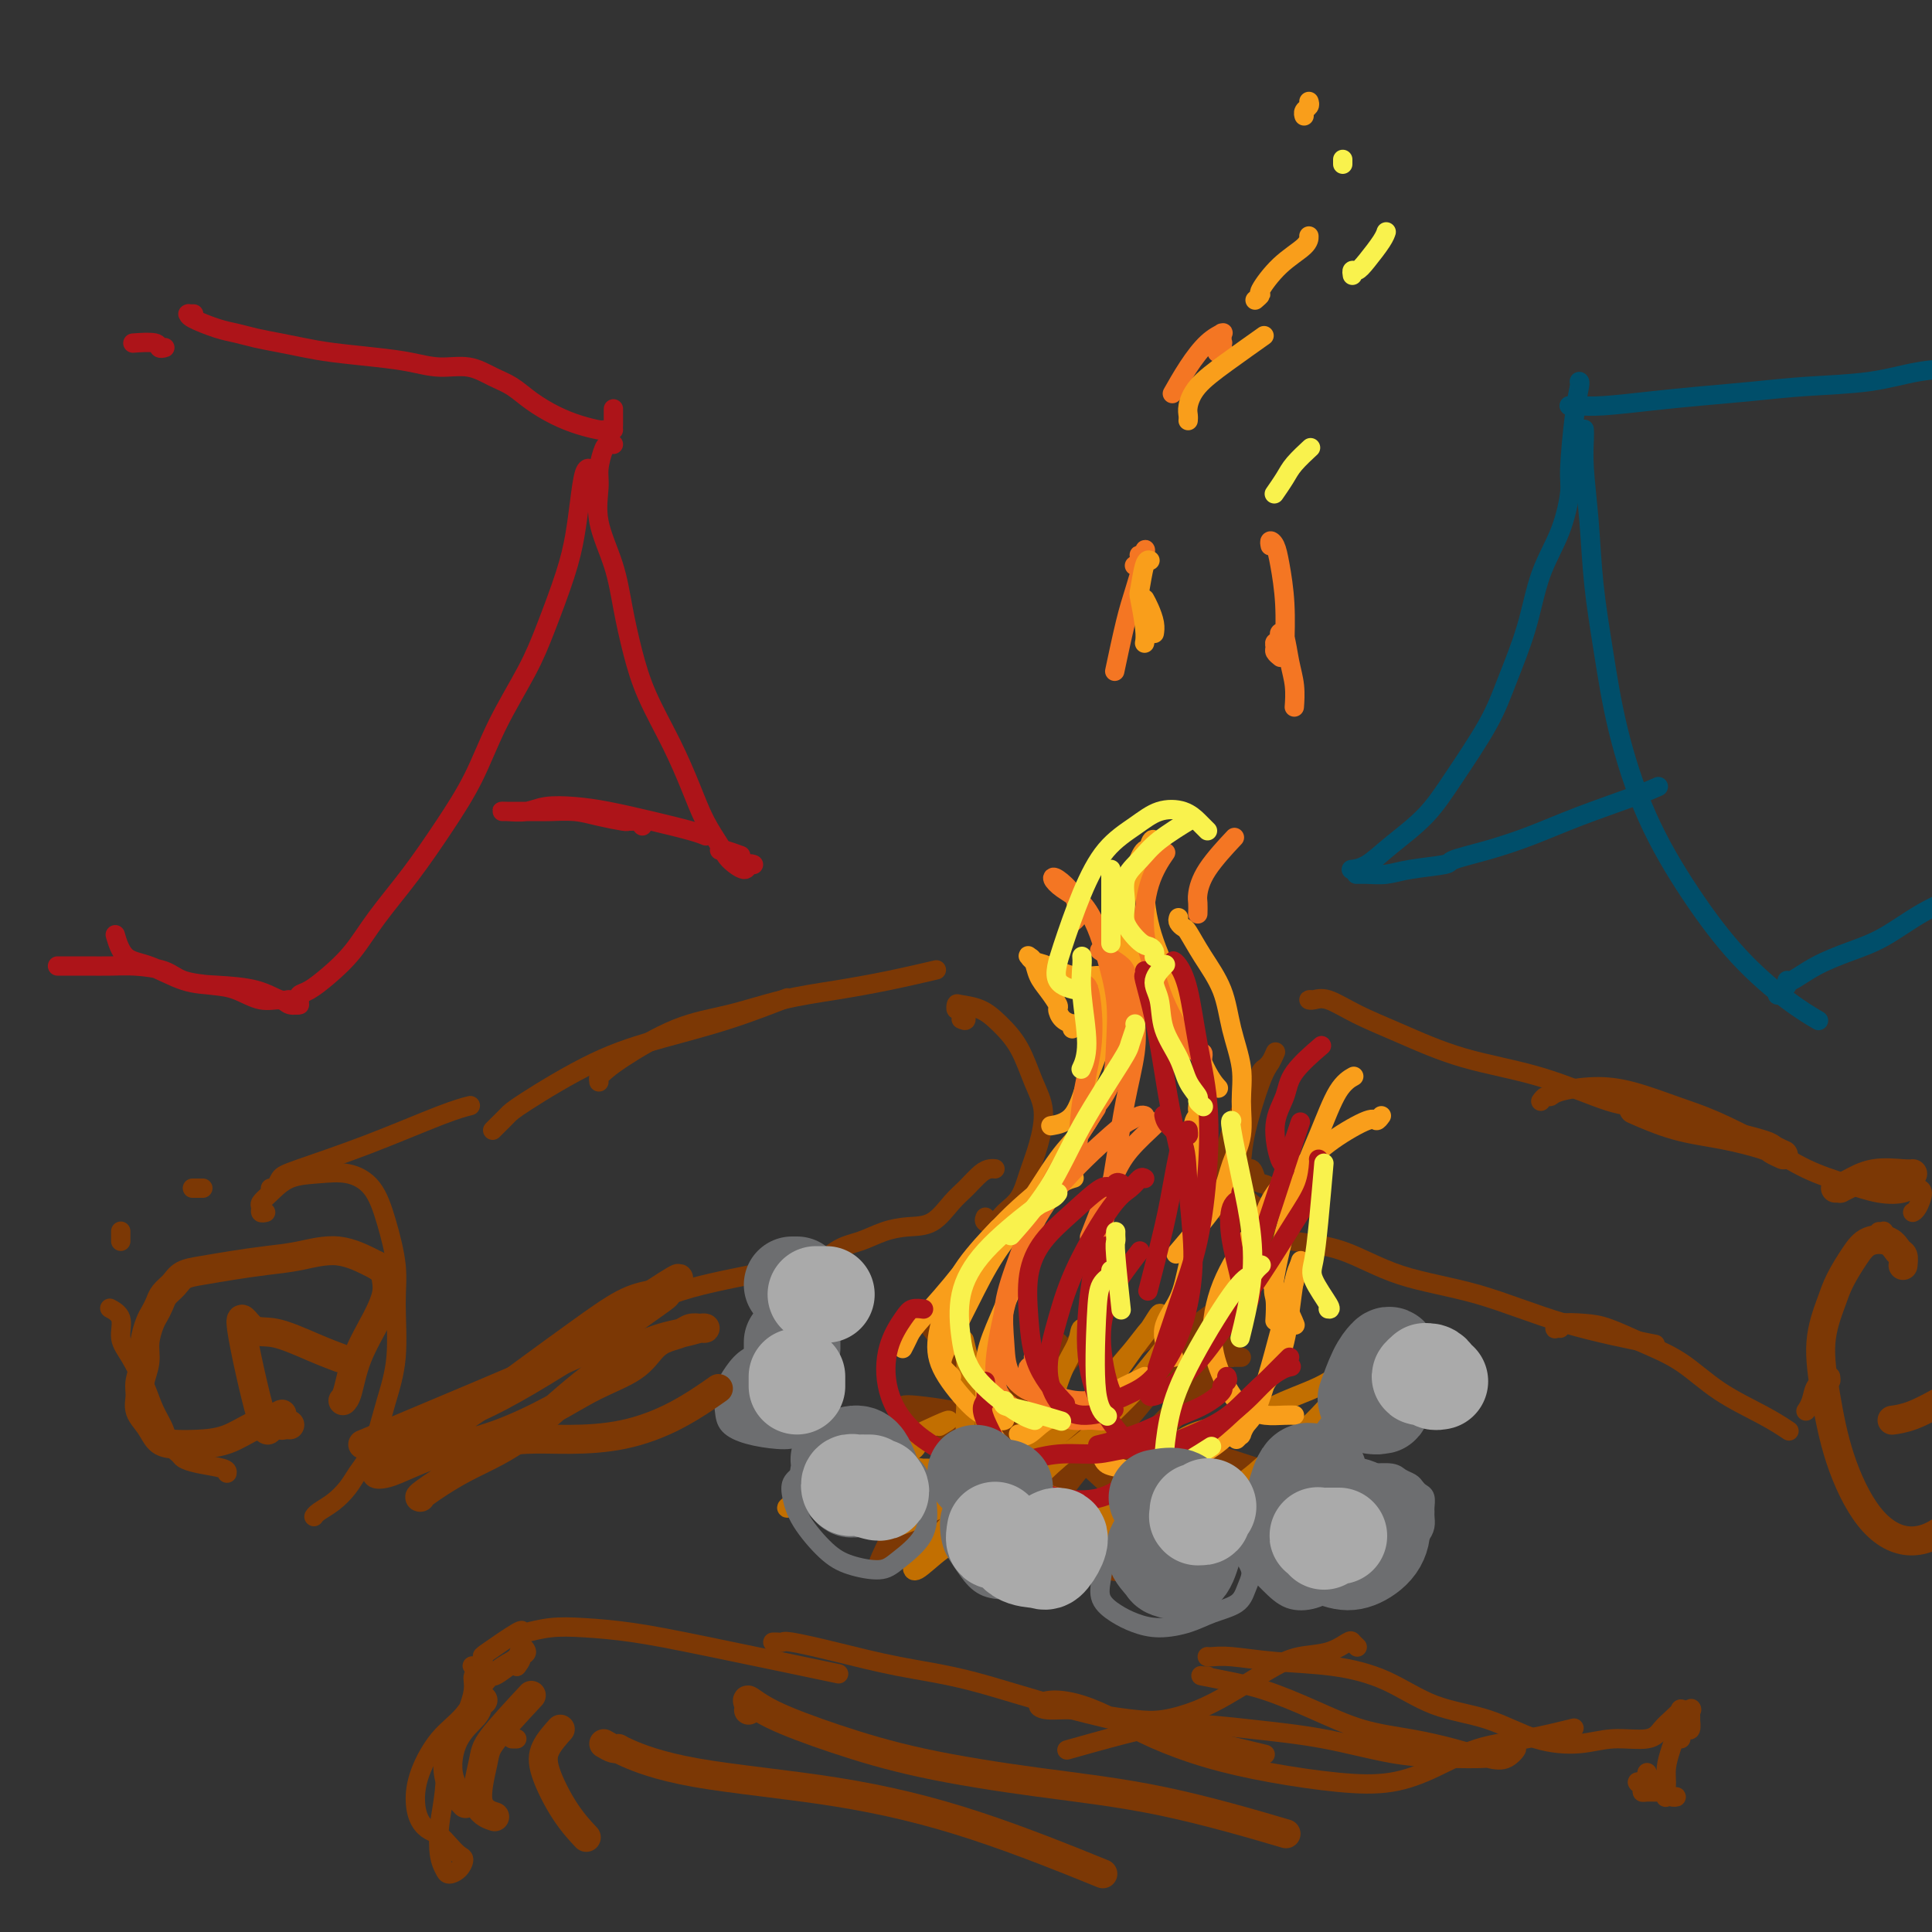 <svg viewBox='0 0 400 400' version='1.1' xmlns='http://www.w3.org/2000/svg' xmlns:xlink='http://www.w3.org/1999/xlink'><rect x="0" y="0" width="400" height="400" fill="#333333" stroke="none"/><g fill='none' stroke='rgb(124,56,5)' stroke-width='4' stroke-linecap='round' stroke-linejoin='round'><path d='M55,251c-0.433,0.093 -0.866,0.186 -1,0c-0.134,-0.186 0.031,-0.652 0,-1c-0.031,-0.348 -0.257,-0.578 0,-1c0.257,-0.422 0.995,-1.035 2,-2c1.005,-0.965 2.275,-2.282 4,-3c1.725,-0.718 3.906,-0.837 6,-1c2.094,-0.163 4.102,-0.370 6,0c1.898,0.370 3.687,1.317 5,3c1.313,1.683 2.150,4.104 3,7c0.850,2.896 1.714,6.269 2,9c0.286,2.731 -0.006,4.821 0,8c0.006,3.179 0.311,7.445 0,11c-0.311,3.555 -1.237,6.397 -2,9c-0.763,2.603 -1.362,4.966 -2,7c-0.638,2.034 -1.316,3.739 -2,5c-0.684,1.261 -1.374,2.079 -2,3c-0.626,0.921 -1.187,1.946 -2,3c-0.813,1.054 -1.878,2.138 -3,3c-1.122,0.862 -2.302,1.501 -3,2c-0.698,0.499 -0.914,0.857 -1,1c-0.086,0.143 -0.043,0.072 0,0'/><path d='M47,305c0.057,-0.335 0.113,-0.669 -1,-1c-1.113,-0.331 -3.397,-0.657 -5,-1c-1.603,-0.343 -2.527,-0.702 -3,-1c-0.473,-0.298 -0.496,-0.535 -1,-1c-0.504,-0.465 -1.489,-1.160 -2,-2c-0.511,-0.840 -0.548,-1.827 -1,-3c-0.452,-1.173 -1.321,-2.534 -2,-4c-0.679,-1.466 -1.170,-3.038 -2,-5c-0.830,-1.962 -1.999,-4.316 -3,-6c-1.001,-1.684 -1.835,-2.699 -2,-4c-0.165,-1.301 0.340,-2.889 0,-4c-0.340,-1.111 -1.526,-1.746 -2,-2c-0.474,-0.254 -0.237,-0.127 0,0'/><path d='M42,246c-0.833,0.000 -1.667,0.000 -2,0c-0.333,0.000 -0.167,0.000 0,0'/><path d='M25,255c0.000,-0.083 0.000,-0.167 0,0c0.000,0.167 0.000,0.583 0,1c0.000,0.417 0.000,0.833 0,1c0.000,0.167 0.000,0.083 0,0'/><path d='M56,246c0.346,0.195 0.692,0.389 1,0c0.308,-0.389 0.577,-1.362 1,-2c0.423,-0.638 1.000,-0.942 4,-2c3.000,-1.058 8.423,-2.871 14,-5c5.577,-2.129 11.309,-4.573 15,-6c3.691,-1.427 5.340,-1.836 6,-2c0.660,-0.164 0.330,-0.082 0,0'/><path d='M102,234c0.228,-0.231 0.455,-0.463 1,-1c0.545,-0.537 1.406,-1.381 2,-2c0.594,-0.619 0.921,-1.014 4,-3c3.079,-1.986 8.911,-5.562 14,-8c5.089,-2.438 9.436,-3.736 14,-5c4.564,-1.264 9.344,-2.494 14,-4c4.656,-1.506 9.187,-3.287 11,-4c1.813,-0.713 0.906,-0.356 0,0'/><path d='M124,224c-0.062,-0.357 -0.125,-0.713 0,-1c0.125,-0.287 0.437,-0.503 1,-1c0.563,-0.497 1.377,-1.274 4,-3c2.623,-1.726 7.053,-4.401 11,-6c3.947,-1.599 7.409,-2.120 11,-3c3.591,-0.880 7.310,-2.117 11,-3c3.690,-0.883 7.350,-1.412 11,-2c3.650,-0.588 7.290,-1.235 11,-2c3.710,-0.765 7.488,-1.647 9,-2c1.512,-0.353 0.756,-0.176 0,0'/><path d='M76,304c-0.138,-0.376 -0.275,-0.751 0,-1c0.275,-0.249 0.963,-0.370 2,-1c1.037,-0.630 2.424,-1.769 5,-3c2.576,-1.231 6.341,-2.555 10,-4c3.659,-1.445 7.212,-3.010 11,-5c3.788,-1.990 7.809,-4.403 12,-7c4.191,-2.597 8.550,-5.376 12,-8c3.450,-2.624 5.989,-5.092 11,-7c5.011,-1.908 12.492,-3.257 16,-4c3.508,-0.743 3.043,-0.880 5,-1c1.957,-0.120 6.334,-0.225 9,0c2.666,0.225 3.619,0.778 4,1c0.381,0.222 0.191,0.111 0,0'/><path d='M162,270c-0.002,-0.018 -0.005,-0.036 0,0c0.005,0.036 0.016,0.126 0,0c-0.016,-0.126 -0.060,-0.466 0,-1c0.060,-0.534 0.223,-1.260 1,-2c0.777,-0.740 2.167,-1.494 4,-3c1.833,-1.506 4.111,-3.763 6,-5c1.889,-1.237 3.391,-1.455 5,-2c1.609,-0.545 3.326,-1.419 5,-2c1.674,-0.581 3.306,-0.870 5,-1c1.694,-0.130 3.452,-0.101 5,-1c1.548,-0.899 2.888,-2.724 4,-4c1.112,-1.276 1.997,-2.002 3,-3c1.003,-0.998 2.125,-2.267 3,-3c0.875,-0.733 1.505,-0.928 2,-1c0.495,-0.072 0.856,-0.021 1,0c0.144,0.021 0.072,0.010 0,0'/><path d='M199,211c0.506,0.234 1.012,0.469 1,0c-0.012,-0.469 -0.541,-1.641 -1,-2c-0.459,-0.359 -0.847,0.094 -1,0c-0.153,-0.094 -0.071,-0.734 0,-1c0.071,-0.266 0.129,-0.158 1,0c0.871,0.158 2.553,0.367 4,1c1.447,0.633 2.659,1.690 4,3c1.341,1.310 2.812,2.873 4,5c1.188,2.127 2.093,4.817 3,7c0.907,2.183 1.817,3.858 2,6c0.183,2.142 -0.359,4.749 -1,7c-0.641,2.251 -1.381,4.145 -2,6c-0.619,1.855 -1.119,3.670 -2,5c-0.881,1.330 -2.145,2.174 -3,3c-0.855,0.826 -1.301,1.634 -2,2c-0.699,0.366 -1.650,0.291 -2,0c-0.350,-0.291 -0.100,-0.797 0,-1c0.100,-0.203 0.050,-0.101 0,0'/><path d='M263,220c-0.341,0.380 -0.683,0.761 -1,1c-0.317,0.239 -0.611,0.338 -1,1c-0.389,0.662 -0.875,1.887 -2,4c-1.125,2.113 -2.889,5.113 -4,8c-1.111,2.887 -1.568,5.662 -2,8c-0.432,2.338 -0.838,4.239 -1,5c-0.162,0.761 -0.081,0.380 0,0'/><path d='M264,218c0.075,-0.174 0.150,-0.347 0,0c-0.150,0.347 -0.525,1.216 -1,2c-0.475,0.784 -1.049,1.485 -2,4c-0.951,2.515 -2.277,6.846 -3,10c-0.723,3.154 -0.842,5.131 -1,7c-0.158,1.869 -0.356,3.629 0,5c0.356,1.371 1.266,2.354 2,3c0.734,0.646 1.294,0.956 2,1c0.706,0.044 1.560,-0.178 2,-1c0.440,-0.822 0.466,-2.242 0,-3c-0.466,-0.758 -1.423,-0.852 -2,-1c-0.577,-0.148 -0.775,-0.350 -1,-1c-0.225,-0.650 -0.479,-1.747 -1,-2c-0.521,-0.253 -1.309,0.340 -2,1c-0.691,0.660 -1.285,1.388 -2,2c-0.715,0.612 -1.550,1.109 -2,2c-0.450,0.891 -0.516,2.175 0,3c0.516,0.825 1.613,1.190 3,2c1.387,0.810 3.062,2.066 5,3c1.938,0.934 4.138,1.547 7,2c2.862,0.453 6.384,0.745 10,2c3.616,1.255 7.325,3.472 12,5c4.675,1.528 10.315,2.368 16,4c5.685,1.632 11.415,4.055 18,6c6.585,1.945 14.024,3.413 17,4c2.976,0.587 1.488,0.294 0,0'/><path d='M323,275c-0.425,-0.029 -0.850,-0.059 -1,0c-0.150,0.059 -0.024,0.206 0,0c0.024,-0.206 -0.054,-0.767 1,-1c1.054,-0.233 3.240,-0.139 5,0c1.760,0.139 3.096,0.322 5,1c1.904,0.678 4.378,1.849 7,3c2.622,1.151 5.393,2.281 8,4c2.607,1.719 5.049,4.028 8,6c2.951,1.972 6.410,3.608 9,5c2.590,1.392 4.311,2.541 5,3c0.689,0.459 0.344,0.230 0,0'/><path d='M272,207c-0.480,-0.018 -0.959,-0.036 -1,0c-0.041,0.036 0.358,0.127 1,0c0.642,-0.127 1.529,-0.472 3,0c1.471,0.472 3.526,1.762 6,3c2.474,1.238 5.368,2.423 9,4c3.632,1.577 8.004,3.547 13,5c4.996,1.453 10.618,2.389 16,4c5.382,1.611 10.526,3.895 14,5c3.474,1.105 5.278,1.030 6,1c0.722,-0.030 0.361,-0.015 0,0'/><path d='M319,228c0.326,-0.444 0.653,-0.888 1,-1c0.347,-0.112 0.716,0.109 1,0c0.284,-0.109 0.483,-0.547 2,-1c1.517,-0.453 4.352,-0.920 7,-1c2.648,-0.080 5.108,0.226 8,1c2.892,0.774 6.217,2.017 9,3c2.783,0.983 5.023,1.707 8,3c2.977,1.293 6.692,3.157 10,5c3.308,1.843 6.210,3.667 9,5c2.790,1.333 5.468,2.175 8,3c2.532,0.825 4.918,1.634 7,2c2.082,0.366 3.862,0.291 5,0c1.138,-0.291 1.636,-0.796 2,-1c0.364,-0.204 0.595,-0.107 1,0c0.405,0.107 0.985,0.225 1,1c0.015,0.775 -0.534,2.209 -1,3c-0.466,0.791 -0.847,0.940 -1,1c-0.153,0.060 -0.076,0.030 0,0'/><path d='M389,255c0.447,0.029 0.894,0.057 1,0c0.106,-0.057 -0.129,-0.200 0,0c0.129,0.200 0.622,0.744 1,1c0.378,0.256 0.640,0.223 1,1c0.360,0.777 0.817,2.365 1,3c0.183,0.635 0.091,0.318 0,0'/><path d='M379,285c0.059,0.433 0.117,0.866 0,1c-0.117,0.134 -0.410,-0.030 -1,0c-0.590,0.030 -1.478,0.256 -2,1c-0.522,0.744 -0.679,2.008 -1,3c-0.321,0.992 -0.806,1.712 -1,2c-0.194,0.288 -0.097,0.144 0,0'/><path d='M106,360c0.417,0.000 0.833,0.000 1,0c0.167,0.000 0.083,0.000 0,0'/><path d='M99,345c0.103,-0.007 0.205,-0.014 0,0c-0.205,0.014 -0.719,0.049 -1,0c-0.281,-0.049 -0.329,-0.182 0,0c0.329,0.182 1.034,0.678 1,1c-0.034,0.322 -0.807,0.471 -1,1c-0.193,0.529 0.193,1.437 0,3c-0.193,1.563 -0.967,3.780 -2,6c-1.033,2.220 -2.326,4.444 -3,7c-0.674,2.556 -0.728,5.446 -1,8c-0.272,2.554 -0.760,4.774 -1,7c-0.240,2.226 -0.232,4.460 0,6c0.232,1.540 0.687,2.386 1,3c0.313,0.614 0.484,0.996 1,1c0.516,0.004 1.376,-0.370 2,-1c0.624,-0.630 1.013,-1.516 1,-2c-0.013,-0.484 -0.427,-0.565 -1,-1c-0.573,-0.435 -1.306,-1.223 -2,-2c-0.694,-0.777 -1.348,-1.541 -2,-2c-0.652,-0.459 -1.302,-0.611 -2,-1c-0.698,-0.389 -1.443,-1.014 -2,-2c-0.557,-0.986 -0.926,-2.332 -1,-4c-0.074,-1.668 0.146,-3.658 1,-6c0.854,-2.342 2.341,-5.035 4,-7c1.659,-1.965 3.491,-3.200 5,-5c1.509,-1.800 2.696,-4.164 4,-6c1.304,-1.836 2.725,-3.145 4,-4c1.275,-0.855 2.405,-1.257 3,-2c0.595,-0.743 0.654,-1.828 1,-2c0.346,-0.172 0.978,0.569 1,1c0.022,0.431 -0.565,0.552 -1,1c-0.435,0.448 -0.717,1.224 -1,2'/><path d='M107,345c2.524,-3.230 -1.166,-0.304 -3,1c-1.834,1.304 -1.811,0.987 -2,1c-0.189,0.013 -0.588,0.358 -1,0c-0.412,-0.358 -0.835,-1.417 -1,-2c-0.165,-0.583 -0.072,-0.689 0,-1c0.072,-0.311 0.125,-0.829 0,-1c-0.125,-0.171 -0.426,0.003 1,-1c1.426,-1.003 4.579,-3.183 6,-4c1.421,-0.817 1.109,-0.269 1,0c-0.109,0.269 -0.014,0.261 1,0c1.014,-0.261 2.948,-0.773 5,-1c2.052,-0.227 4.221,-0.169 7,0c2.779,0.169 6.168,0.447 10,1c3.832,0.553 8.109,1.380 16,3c7.891,1.620 19.398,4.034 24,5c4.602,0.966 2.301,0.483 0,0'/><path d='M160,340c0.319,-0.011 0.638,-0.022 1,0c0.362,0.022 0.768,0.075 1,0c0.232,-0.075 0.289,-0.280 2,0c1.711,0.280 5.075,1.043 9,2c3.925,0.957 8.412,2.106 13,3c4.588,0.894 9.276,1.532 15,3c5.724,1.468 12.483,3.765 21,6c8.517,2.235 18.793,4.410 26,6c7.207,1.590 11.345,2.597 13,3c1.655,0.403 0.828,0.201 0,0'/><path d='M250,343c-0.044,-0.007 -0.088,-0.014 0,0c0.088,0.014 0.309,0.049 1,0c0.691,-0.049 1.853,-0.182 4,0c2.147,0.182 5.281,0.680 9,1c3.719,0.320 8.024,0.464 12,1c3.976,0.536 7.622,1.465 11,3c3.378,1.535 6.487,3.675 10,5c3.513,1.325 7.431,1.835 11,3c3.569,1.165 6.791,2.986 10,4c3.209,1.014 6.406,1.223 9,1c2.594,-0.223 4.584,-0.876 7,-1c2.416,-0.124 5.258,0.282 7,0c1.742,-0.282 2.383,-1.253 3,-2c0.617,-0.747 1.210,-1.272 2,-2c0.790,-0.728 1.779,-1.659 2,-2c0.221,-0.341 -0.325,-0.092 0,0c0.325,0.092 1.521,0.026 2,0c0.479,-0.026 0.239,-0.013 0,0'/><path d='M348,360c-0.083,-0.293 -0.166,-0.585 0,-1c0.166,-0.415 0.580,-0.951 1,-1c0.420,-0.049 0.844,0.390 1,0c0.156,-0.390 0.043,-1.609 0,-2c-0.043,-0.391 -0.017,0.046 0,0c0.017,-0.046 0.026,-0.575 0,-1c-0.026,-0.425 -0.088,-0.746 0,-1c0.088,-0.254 0.325,-0.440 0,0c-0.325,0.440 -1.212,1.508 -2,3c-0.788,1.492 -1.477,3.409 -2,5c-0.523,1.591 -0.880,2.857 -1,4c-0.120,1.143 -0.001,2.162 0,3c0.001,0.838 -0.114,1.493 0,2c0.114,0.507 0.458,0.864 1,1c0.542,0.136 1.282,0.051 1,0c-0.282,-0.051 -1.584,-0.066 -2,0c-0.416,0.066 0.056,0.215 0,0c-0.056,-0.215 -0.641,-0.792 -1,-1c-0.359,-0.208 -0.493,-0.045 -1,0c-0.507,0.045 -1.387,-0.027 -2,0c-0.613,0.027 -0.959,0.151 -1,0c-0.041,-0.151 0.224,-0.579 0,-1c-0.224,-0.421 -0.936,-0.834 -1,-1c-0.064,-0.166 0.519,-0.083 1,0c0.481,0.083 0.861,0.167 1,0c0.139,-0.167 0.037,-0.583 0,-1c-0.037,-0.417 -0.011,-0.833 0,-1c0.011,-0.167 0.005,-0.083 0,0'/><path d='M281,341c-0.391,-0.367 -0.781,-0.734 -1,-1c-0.219,-0.266 -0.266,-0.430 -1,0c-0.734,0.430 -2.155,1.455 -4,2c-1.845,0.545 -4.115,0.611 -6,1c-1.885,0.389 -3.385,1.103 -5,2c-1.615,0.897 -3.346,1.978 -5,3c-1.654,1.022 -3.231,1.984 -5,3c-1.769,1.016 -3.728,2.086 -6,3c-2.272,0.914 -4.856,1.671 -7,2c-2.144,0.329 -3.848,0.229 -6,0c-2.152,-0.229 -4.752,-0.587 -7,-1c-2.248,-0.413 -4.144,-0.880 -6,-1c-1.856,-0.120 -3.671,0.105 -5,0c-1.329,-0.105 -2.170,-0.542 -2,-1c0.170,-0.458 1.352,-0.937 3,-1c1.648,-0.063 3.764,0.290 6,1c2.236,0.710 4.593,1.777 7,3c2.407,1.223 4.864,2.603 8,4c3.136,1.397 6.951,2.812 11,4c4.049,1.188 8.333,2.151 13,3c4.667,0.849 9.717,1.585 14,2c4.283,0.415 7.801,0.510 11,0c3.199,-0.510 6.081,-1.626 9,-3c2.919,-1.374 5.875,-3.008 9,-4c3.125,-0.992 6.418,-1.344 10,-2c3.582,-0.656 7.452,-1.616 9,-2c1.548,-0.384 0.774,-0.192 0,0'/><path d='M250,347c-0.450,-0.006 -0.901,-0.011 -1,0c-0.099,0.011 0.153,0.039 0,0c-0.153,-0.039 -0.713,-0.144 0,0c0.713,0.144 2.697,0.538 5,1c2.303,0.462 4.925,0.991 8,2c3.075,1.009 6.605,2.498 10,4c3.395,1.502 6.656,3.018 10,4c3.344,0.982 6.772,1.432 10,2c3.228,0.568 6.257,1.255 9,2c2.743,0.745 5.200,1.548 7,2c1.800,0.452 2.944,0.552 4,0c1.056,-0.552 2.025,-1.757 2,-2c-0.025,-0.243 -1.045,0.475 -2,1c-0.955,0.525 -1.845,0.856 -4,1c-2.155,0.144 -5.577,0.100 -9,0c-3.423,-0.100 -6.849,-0.257 -11,-1c-4.151,-0.743 -9.026,-2.073 -14,-3c-4.974,-0.927 -10.045,-1.453 -15,-2c-4.955,-0.547 -9.792,-1.116 -14,-1c-4.208,0.116 -7.787,0.916 -12,2c-4.213,1.084 -9.061,2.453 -11,3c-1.939,0.547 -0.970,0.274 0,0'/><path d='M209,291c0.113,-0.014 0.227,-0.027 0,0c-0.227,0.027 -0.793,0.095 -1,0c-0.207,-0.095 -0.053,-0.353 -1,1c-0.947,1.353 -2.994,4.315 -5,7c-2.006,2.685 -3.972,5.092 -6,8c-2.028,2.908 -4.117,6.317 -6,9c-1.883,2.683 -3.560,4.640 -5,6c-1.440,1.360 -2.641,2.123 -3,2c-0.359,-0.123 0.125,-1.132 1,-3c0.875,-1.868 2.139,-4.596 4,-7c1.861,-2.404 4.317,-4.486 7,-7c2.683,-2.514 5.594,-5.462 8,-8c2.406,-2.538 4.307,-4.666 6,-7c1.693,-2.334 3.176,-4.873 5,-7c1.824,-2.127 3.988,-3.841 5,-5c1.012,-1.159 0.871,-1.763 1,-2c0.129,-0.237 0.527,-0.108 0,1c-0.527,1.108 -1.980,3.195 -3,5c-1.020,1.805 -1.609,3.327 -3,5c-1.391,1.673 -3.585,3.497 -5,5c-1.415,1.503 -2.050,2.685 -3,4c-0.950,1.315 -2.214,2.762 -3,4c-0.786,1.238 -1.093,2.267 -1,3c0.093,0.733 0.587,1.171 1,1c0.413,-0.171 0.747,-0.952 2,-2c1.253,-1.048 3.425,-2.362 5,-4c1.575,-1.638 2.552,-3.599 4,-6c1.448,-2.401 3.368,-5.241 5,-8c1.632,-2.759 2.978,-5.435 4,-7c1.022,-1.565 1.721,-2.019 2,-2c0.279,0.019 0.140,0.509 0,1'/><path d='M224,278c2.115,-3.022 -0.098,0.421 -2,3c-1.902,2.579 -3.493,4.292 -5,6c-1.507,1.708 -2.930,3.410 -4,5c-1.070,1.590 -1.788,3.068 -3,4c-1.212,0.932 -2.919,1.319 -4,2c-1.081,0.681 -1.537,1.658 -4,1c-2.463,-0.658 -6.935,-2.950 -9,-4c-2.065,-1.050 -1.724,-0.856 -2,-1c-0.276,-0.144 -1.168,-0.625 -2,-1c-0.832,-0.375 -1.603,-0.645 -2,-1c-0.397,-0.355 -0.418,-0.795 0,-1c0.418,-0.205 1.277,-0.176 3,0c1.723,0.176 4.310,0.500 7,1c2.690,0.500 5.484,1.177 9,2c3.516,0.823 7.754,1.793 12,3c4.246,1.207 8.501,2.653 13,4c4.499,1.347 9.243,2.595 13,4c3.757,1.405 6.529,2.966 9,4c2.471,1.034 4.643,1.543 6,2c1.357,0.457 1.900,0.864 2,1c0.100,0.136 -0.243,0.000 -1,0c-0.757,-0.000 -1.929,0.135 -4,0c-2.071,-0.135 -5.042,-0.542 -8,-1c-2.958,-0.458 -5.902,-0.967 -9,-2c-3.098,-1.033 -6.348,-2.588 -10,-4c-3.652,-1.412 -7.704,-2.680 -11,-4c-3.296,-1.320 -5.836,-2.691 -8,-4c-2.164,-1.309 -3.951,-2.557 -5,-3c-1.049,-0.443 -1.359,-0.081 -1,0c0.359,0.081 1.388,-0.120 3,0c1.612,0.120 3.806,0.560 6,1'/><path d='M213,295c2.698,0.292 5.442,0.521 9,1c3.558,0.479 7.930,1.208 13,2c5.070,0.792 10.836,1.646 16,3c5.164,1.354 9.724,3.208 13,4c3.276,0.792 5.269,0.524 5,1c-0.269,0.476 -2.799,1.697 -5,2c-2.201,0.303 -4.072,-0.312 -7,-1c-2.928,-0.688 -6.911,-1.450 -11,-2c-4.089,-0.550 -8.282,-0.889 -13,-2c-4.718,-1.111 -9.961,-2.995 -14,-4c-4.039,-1.005 -6.875,-1.131 -10,-2c-3.125,-0.869 -6.540,-2.482 -9,-3c-2.460,-0.518 -3.966,0.060 -5,0c-1.034,-0.060 -1.597,-0.758 -2,-1c-0.403,-0.242 -0.647,-0.029 0,0c0.647,0.029 2.183,-0.126 4,0c1.817,0.126 3.913,0.534 7,1c3.087,0.466 7.164,0.991 11,2c3.836,1.009 7.430,2.502 11,4c3.570,1.498 7.115,3.002 10,4c2.885,0.998 5.109,1.492 7,2c1.891,0.508 3.449,1.032 4,1c0.551,-0.032 0.095,-0.620 -1,-1c-1.095,-0.380 -2.829,-0.553 -5,-1c-2.171,-0.447 -4.781,-1.167 -8,-2c-3.219,-0.833 -7.048,-1.780 -11,-3c-3.952,-1.220 -8.025,-2.713 -11,-4c-2.975,-1.287 -4.850,-2.368 -6,-3c-1.150,-0.632 -1.575,-0.816 -2,-1'/><path d='M203,292c-5.733,-2.333 1.933,-0.667 5,0c3.067,0.667 1.533,0.333 0,0'/><path d='M257,281c-0.848,0.006 -1.695,0.012 -2,0c-0.305,-0.012 -0.067,-0.042 0,0c0.067,0.042 -0.038,0.157 0,0c0.038,-0.157 0.221,-0.586 0,-1c-0.221,-0.414 -0.844,-0.813 -1,-1c-0.156,-0.187 0.154,-0.162 -1,-1c-1.154,-0.838 -3.774,-2.538 -6,-3c-2.226,-0.462 -4.060,0.316 -6,1c-1.940,0.684 -3.988,1.276 -6,3c-2.012,1.724 -3.989,4.581 -6,7c-2.011,2.419 -4.056,4.400 -6,7c-1.944,2.600 -3.787,5.820 -5,8c-1.213,2.180 -1.796,3.322 -2,4c-0.204,0.678 -0.027,0.892 1,1c1.027,0.108 2.905,0.109 5,-1c2.095,-1.109 4.407,-3.327 7,-6c2.593,-2.673 5.468,-5.800 8,-9c2.532,-3.200 4.720,-6.471 7,-9c2.280,-2.529 4.652,-4.314 6,-6c1.348,-1.686 1.674,-3.271 2,-4c0.326,-0.729 0.654,-0.602 0,0c-0.654,0.602 -2.289,1.677 -4,3c-1.711,1.323 -3.498,2.892 -7,7c-3.502,4.108 -8.720,10.756 -11,14c-2.280,3.244 -1.620,3.086 -3,5c-1.380,1.914 -4.798,5.900 -7,9c-2.202,3.100 -3.188,5.316 -4,7c-0.812,1.684 -1.449,2.838 -1,3c0.449,0.162 1.986,-0.668 4,-2c2.014,-1.332 4.507,-3.166 7,-5'/><path d='M226,312c3.177,-2.494 5.620,-5.230 8,-8c2.380,-2.770 4.698,-5.574 7,-8c2.302,-2.426 4.588,-4.473 6,-6c1.412,-1.527 1.948,-2.534 3,-4c1.052,-1.466 2.618,-3.392 0,-1c-2.618,2.392 -9.420,9.104 -13,13c-3.580,3.896 -3.937,4.978 -5,7c-1.063,2.022 -2.832,4.984 -4,7c-1.168,2.016 -1.736,3.087 -2,4c-0.264,0.913 -0.224,1.667 0,2c0.224,0.333 0.631,0.243 1,0c0.369,-0.243 0.701,-0.640 1,-1c0.299,-0.360 0.566,-0.683 1,-1c0.434,-0.317 1.037,-0.628 1,-1c-0.037,-0.372 -0.713,-0.806 -1,-1c-0.287,-0.194 -0.185,-0.150 -1,0c-0.815,0.150 -2.547,0.406 -4,0c-1.453,-0.406 -2.628,-1.473 -4,-2c-1.372,-0.527 -2.940,-0.514 -4,-1c-1.060,-0.486 -1.613,-1.469 -3,-3c-1.387,-1.531 -3.607,-3.609 -5,-6c-1.393,-2.391 -1.960,-5.096 -3,-8c-1.040,-2.904 -2.554,-6.007 -4,-9c-1.446,-2.993 -2.825,-5.878 -4,-8c-1.175,-2.122 -2.146,-3.483 -3,-4c-0.854,-0.517 -1.590,-0.190 -2,0c-0.410,0.190 -0.495,0.243 0,1c0.495,0.757 1.570,2.216 3,4c1.430,1.784 3.215,3.892 5,6'/><path d='M200,284c2.145,2.657 4.508,3.799 8,6c3.492,2.201 8.112,5.461 13,9c4.888,3.539 10.043,7.358 14,10c3.957,2.642 6.717,4.107 9,5c2.283,0.893 4.091,1.215 4,1c-0.091,-0.215 -2.081,-0.965 -3,-1c-0.919,-0.035 -0.767,0.646 -2,0c-1.233,-0.646 -3.850,-2.619 -6,-4c-2.150,-1.381 -3.833,-2.172 -7,-4c-3.167,-1.828 -7.818,-4.695 -11,-7c-3.182,-2.305 -4.893,-4.049 -6,-5c-1.107,-0.951 -1.608,-1.111 -2,-1c-0.392,0.111 -0.673,0.492 0,1c0.673,0.508 2.302,1.143 4,2c1.698,0.857 3.464,1.935 6,4c2.536,2.065 5.840,5.117 9,8c3.160,2.883 6.176,5.596 9,8c2.824,2.404 5.455,4.500 7,6c1.545,1.500 2.003,2.406 2,3c-0.003,0.594 -0.468,0.878 -2,1c-1.532,0.122 -4.133,0.083 -7,0c-2.867,-0.083 -6.000,-0.209 -10,-1c-4.000,-0.791 -8.866,-2.247 -14,-4c-5.134,-1.753 -10.535,-3.804 -15,-5c-4.465,-1.196 -7.993,-1.536 -11,-2c-3.007,-0.464 -5.494,-1.053 -7,-1c-1.506,0.053 -2.033,0.746 -2,1c0.033,0.254 0.624,0.068 1,0c0.376,-0.068 0.536,-0.020 1,0c0.464,0.020 1.232,0.010 2,0'/><path d='M184,314c-6.383,-1.934 0.160,-1.267 4,-1c3.840,0.267 4.976,0.136 7,0c2.024,-0.136 4.935,-0.277 8,0c3.065,0.277 6.284,0.971 9,1c2.716,0.029 4.928,-0.606 10,0c5.072,0.606 13.005,2.453 16,3c2.995,0.547 1.051,-0.206 0,0c-1.051,0.206 -1.210,1.370 -2,2c-0.790,0.630 -2.211,0.727 -4,1c-1.789,0.273 -3.944,0.722 -7,1c-3.056,0.278 -7.011,0.384 -10,0c-2.989,-0.384 -5.012,-1.258 -7,-2c-1.988,-0.742 -3.942,-1.353 -5,-2c-1.058,-0.647 -1.221,-1.329 -1,-2c0.221,-0.671 0.824,-1.332 2,-2c1.176,-0.668 2.923,-1.344 5,-2c2.077,-0.656 4.482,-1.292 8,-1c3.518,0.292 8.148,1.512 10,2c1.852,0.488 0.926,0.244 0,0'/></g>
<g fill='none' stroke='rgb(194,111,1)' stroke-width='4' stroke-linecap='round' stroke-linejoin='round'><path d='M228,285c0.079,-0.343 0.158,-0.686 0,-1c-0.158,-0.314 -0.551,-0.599 -1,-1c-0.449,-0.401 -0.952,-0.919 -1,-2c-0.048,-1.081 0.361,-2.726 0,-4c-0.361,-1.274 -1.492,-2.177 -2,-2c-0.508,0.177 -0.395,1.434 -1,3c-0.605,1.566 -1.930,3.441 -3,6c-1.070,2.559 -1.885,5.801 -3,8c-1.115,2.199 -2.531,3.354 -4,5c-1.469,1.646 -2.990,3.783 -4,5c-1.010,1.217 -1.510,1.514 -2,2c-0.490,0.486 -0.969,1.161 -1,1c-0.031,-0.161 0.385,-1.157 2,-2c1.615,-0.843 4.428,-1.532 7,-3c2.572,-1.468 4.903,-3.716 7,-6c2.097,-2.284 3.961,-4.604 6,-7c2.039,-2.396 4.254,-4.868 6,-7c1.746,-2.132 3.025,-3.924 4,-5c0.975,-1.076 1.648,-1.434 2,-2c0.352,-0.566 0.382,-1.339 0,-1c-0.382,0.339 -1.178,1.790 -2,3c-0.822,1.210 -1.671,2.180 -3,4c-1.329,1.820 -3.137,4.489 -5,7c-1.863,2.511 -3.780,4.862 -6,7c-2.220,2.138 -4.741,4.061 -7,6c-2.259,1.939 -4.254,3.892 -6,5c-1.746,1.108 -3.241,1.369 -4,2c-0.759,0.631 -0.781,1.631 -1,2c-0.219,0.369 -0.634,0.105 0,0c0.634,-0.105 2.317,-0.053 4,0'/><path d='M210,308c1.264,-0.430 2.923,-2.506 5,-4c2.077,-1.494 4.570,-2.407 7,-4c2.430,-1.593 4.795,-3.866 7,-6c2.205,-2.134 4.250,-4.128 6,-6c1.750,-1.872 3.206,-3.623 4,-5c0.794,-1.377 0.926,-2.379 2,-4c1.074,-1.621 3.088,-3.862 0,0c-3.088,3.862 -11.280,13.827 -15,18c-3.720,4.173 -2.968,2.555 -4,3c-1.032,0.445 -3.850,2.952 -6,5c-2.150,2.048 -3.634,3.636 -5,5c-1.366,1.364 -2.614,2.505 -3,3c-0.386,0.495 0.092,0.343 0,0c-0.092,-0.343 -0.752,-0.877 -1,-1c-0.248,-0.123 -0.082,0.166 0,0c0.082,-0.166 0.082,-0.788 0,-1c-0.082,-0.212 -0.246,-0.016 -1,0c-0.754,0.016 -2.097,-0.149 -3,0c-0.903,0.149 -1.367,0.612 -2,1c-0.633,0.388 -1.435,0.700 -2,1c-0.565,0.300 -0.893,0.589 -1,1c-0.107,0.411 0.009,0.946 0,1c-0.009,0.054 -0.141,-0.372 0,-1c0.141,-0.628 0.556,-1.457 1,-2c0.444,-0.543 0.917,-0.800 1,-2c0.083,-1.200 -0.225,-3.342 0,-5c0.225,-1.658 0.984,-2.831 1,-4c0.016,-1.169 -0.710,-2.334 -1,-4c-0.290,-1.666 -0.145,-3.833 0,-6'/><path d='M200,291c0.154,-4.403 0.037,-4.410 0,-5c-0.037,-0.590 0.004,-1.761 0,-3c-0.004,-1.239 -0.054,-2.545 0,-3c0.054,-0.455 0.210,-0.059 0,-1c-0.210,-0.941 -0.787,-3.218 0,0c0.787,3.218 2.939,11.930 4,16c1.061,4.070 1.030,3.498 1,4c-0.030,0.502 -0.061,2.076 0,4c0.061,1.924 0.212,4.196 0,5c-0.212,0.804 -0.789,0.139 -1,0c-0.211,-0.139 -0.057,0.248 0,0c0.057,-0.248 0.015,-1.132 0,-2c-0.015,-0.868 -0.004,-1.721 0,-3c0.004,-1.279 0.001,-2.984 0,-4c-0.001,-1.016 -0.000,-1.345 0,-2c0.000,-0.655 0.000,-1.638 0,-2c-0.000,-0.362 -0.000,-0.103 0,0c0.000,0.103 0.000,0.052 0,0'/><path d='M193,304c-0.296,0.002 -0.593,0.005 -1,0c-0.407,-0.005 -0.925,-0.016 -1,0c-0.075,0.016 0.293,0.060 0,0c-0.293,-0.060 -1.245,-0.223 -1,0c0.245,0.223 1.688,0.832 3,1c1.312,0.168 2.493,-0.107 4,0c1.507,0.107 3.338,0.594 5,1c1.662,0.406 3.154,0.729 5,1c1.846,0.271 4.047,0.489 6,1c1.953,0.511 3.660,1.316 6,2c2.340,0.684 5.313,1.249 8,2c2.687,0.751 5.088,1.690 8,3c2.912,1.310 6.335,2.993 9,4c2.665,1.007 4.570,1.339 6,2c1.430,0.661 2.383,1.652 3,2c0.617,0.348 0.896,0.052 1,0c0.104,-0.052 0.033,0.140 -1,0c-1.033,-0.140 -3.030,-0.614 -5,-1c-1.970,-0.386 -3.915,-0.685 -6,-1c-2.085,-0.315 -4.309,-0.645 -7,-1c-2.691,-0.355 -5.849,-0.736 -9,-1c-3.151,-0.264 -6.294,-0.411 -9,-1c-2.706,-0.589 -4.973,-1.621 -7,-2c-2.027,-0.379 -3.813,-0.106 -5,0c-1.187,0.106 -1.773,0.046 -2,0c-0.227,-0.046 -0.094,-0.079 0,0c0.094,0.079 0.149,0.269 1,0c0.851,-0.269 2.498,-0.995 4,-1c1.502,-0.005 2.858,0.713 5,1c2.142,0.287 5.071,0.144 8,0'/><path d='M221,316c3.908,-0.111 5.680,-0.390 8,0c2.320,0.390 5.190,1.449 8,2c2.810,0.551 5.562,0.592 8,1c2.438,0.408 4.562,1.181 6,2c1.438,0.819 2.190,1.683 2,2c-0.190,0.317 -1.320,0.085 -2,0c-0.680,-0.085 -0.908,-0.024 -1,0c-0.092,0.024 -0.046,0.012 0,0'/><path d='M240,307c-0.446,-0.343 -0.891,-0.687 -1,-1c-0.109,-0.313 0.120,-0.596 0,-1c-0.120,-0.404 -0.588,-0.930 0,-2c0.588,-1.070 2.231,-2.686 4,-4c1.769,-1.314 3.663,-2.326 6,-3c2.337,-0.674 5.117,-1.008 8,-2c2.883,-0.992 5.867,-2.640 9,-4c3.133,-1.360 6.413,-2.433 9,-4c2.587,-1.567 4.482,-3.630 6,-5c1.518,-1.370 2.659,-2.049 3,-2c0.341,0.049 -0.120,0.825 -1,2c-0.880,1.175 -2.181,2.749 -4,5c-1.819,2.251 -4.155,5.180 -7,8c-2.845,2.820 -6.197,5.530 -9,8c-2.803,2.470 -5.056,4.700 -8,6c-2.944,1.300 -6.579,1.669 -9,2c-2.421,0.331 -3.628,0.625 -5,1c-1.372,0.375 -2.908,0.832 -4,1c-1.092,0.168 -1.741,0.048 -2,0c-0.259,-0.048 -0.130,-0.024 0,0'/><path d='M206,305c-0.002,0.094 -0.003,0.188 0,0c0.003,-0.188 0.012,-0.657 0,-1c-0.012,-0.343 -0.043,-0.558 0,-1c0.043,-0.442 0.161,-1.110 0,-2c-0.161,-0.890 -0.600,-2.004 -1,-2c-0.400,0.004 -0.761,1.124 -1,2c-0.239,0.876 -0.355,1.508 -1,3c-0.645,1.492 -1.819,3.843 -3,6c-1.181,2.157 -2.369,4.121 -4,6c-1.631,1.879 -3.705,3.673 -5,5c-1.295,1.327 -1.812,2.185 -2,3c-0.188,0.815 -0.047,1.585 1,1c1.047,-0.585 3.000,-2.527 5,-4c2.000,-1.473 4.048,-2.477 6,-4c1.952,-1.523 3.808,-3.566 5,-5c1.192,-1.434 1.721,-2.260 2,-3c0.279,-0.740 0.309,-1.394 0,-2c-0.309,-0.606 -0.957,-1.164 -2,-1c-1.043,0.164 -2.479,1.051 -4,2c-1.521,0.949 -3.125,1.960 -5,3c-1.875,1.040 -4.019,2.110 -6,3c-1.981,0.890 -3.799,1.599 -5,2c-1.201,0.401 -1.785,0.492 -2,0c-0.215,-0.492 -0.061,-1.569 0,-2c0.061,-0.431 0.031,-0.215 0,0'/><path d='M195,295c-0.450,0.264 -0.900,0.529 0,0c0.900,-0.529 3.152,-1.851 -1,0c-4.152,1.851 -14.706,6.876 -19,9c-4.294,2.124 -2.327,1.348 -3,2c-0.673,0.652 -3.985,2.730 -6,4c-2.015,1.270 -2.732,1.730 -3,2c-0.268,0.270 -0.089,0.349 1,0c1.089,-0.349 3.086,-1.128 5,-2c1.914,-0.872 3.744,-1.839 6,-3c2.256,-1.161 4.936,-2.517 7,-4c2.064,-1.483 3.511,-3.092 4,-4c0.489,-0.908 0.019,-1.113 0,-1c-0.019,0.113 0.412,0.545 0,1c-0.412,0.455 -1.669,0.932 -3,2c-1.331,1.068 -2.737,2.727 -4,4c-1.263,1.273 -2.384,2.161 -3,3c-0.616,0.839 -0.726,1.630 -1,2c-0.274,0.370 -0.711,0.318 0,0c0.711,-0.318 2.569,-0.902 4,-2c1.431,-1.098 2.436,-2.711 4,-4c1.564,-1.289 3.687,-2.253 5,-3c1.313,-0.747 1.815,-1.278 2,-2c0.185,-0.722 0.053,-1.635 0,-2c-0.053,-0.365 -0.026,-0.183 0,0'/></g>
<g fill='none' stroke='rgb(249,158,27)' stroke-width='4' stroke-linecap='round' stroke-linejoin='round'><path d='M212,303c-0.453,0.114 -0.906,0.229 -1,0c-0.094,-0.229 0.170,-0.800 0,-1c-0.170,-0.200 -0.773,-0.027 -2,-1c-1.227,-0.973 -3.078,-3.092 -4,-5c-0.922,-1.908 -0.916,-3.605 -1,-6c-0.084,-2.395 -0.260,-5.487 0,-8c0.260,-2.513 0.955,-4.446 2,-7c1.045,-2.554 2.442,-5.730 3,-7c0.558,-1.270 0.279,-0.635 0,0'/><path d='M208,294c-0.244,0.128 -0.487,0.257 -1,0c-0.513,-0.257 -1.295,-0.898 -2,-1c-0.705,-0.102 -1.332,0.335 -3,-1c-1.668,-1.335 -4.376,-4.443 -6,-7c-1.624,-2.557 -2.164,-4.564 -2,-7c0.164,-2.436 1.034,-5.303 2,-8c0.966,-2.697 2.029,-5.226 4,-8c1.971,-2.774 4.849,-5.793 6,-7c1.151,-1.207 0.576,-0.604 0,0'/><path d='M197,285c-0.281,-0.283 -0.562,-0.566 -1,-1c-0.438,-0.434 -1.035,-1.019 -1,-2c0.035,-0.981 0.700,-2.358 2,-5c1.300,-2.642 3.235,-6.551 5,-10c1.765,-3.449 3.360,-6.440 6,-10c2.640,-3.560 6.326,-7.689 9,-10c2.674,-2.311 4.335,-2.803 5,-3c0.665,-0.197 0.332,-0.098 0,0'/><path d='M187,279c-0.093,0.179 -0.186,0.358 0,0c0.186,-0.358 0.649,-1.253 1,-2c0.351,-0.747 0.588,-1.346 2,-3c1.412,-1.654 3.997,-4.363 7,-8c3.003,-3.637 6.423,-8.202 10,-12c3.577,-3.798 7.309,-6.830 10,-9c2.691,-2.170 4.340,-3.477 5,-4c0.660,-0.523 0.330,-0.261 0,0'/><path d='M210,253c0.444,0.229 0.887,0.458 1,0c0.113,-0.458 -0.106,-1.602 0,-2c0.106,-0.398 0.537,-0.052 2,-2c1.463,-1.948 3.959,-6.192 6,-9c2.041,-2.808 3.626,-4.179 5,-6c1.374,-1.821 2.535,-4.092 3,-5c0.465,-0.908 0.232,-0.454 0,0'/><path d='M222,213c-0.052,-0.438 -0.103,-0.875 0,-1c0.103,-0.125 0.362,0.063 0,0c-0.362,-0.063 -1.344,-0.375 -2,-1c-0.656,-0.625 -0.988,-1.561 -1,-2c-0.012,-0.439 0.294,-0.380 0,-1c-0.294,-0.620 -1.190,-1.918 -2,-3c-0.810,-1.082 -1.536,-1.947 -2,-3c-0.464,-1.053 -0.667,-2.295 -1,-3c-0.333,-0.705 -0.797,-0.875 -1,-1c-0.203,-0.125 -0.147,-0.205 0,0c0.147,0.205 0.384,0.696 1,1c0.616,0.304 1.612,0.420 3,1c1.388,0.580 3.167,1.622 5,2c1.833,0.378 3.718,0.092 5,0c1.282,-0.092 1.959,0.009 3,0c1.041,-0.009 2.446,-0.130 3,0c0.554,0.130 0.258,0.510 0,1c-0.258,0.490 -0.479,1.090 -1,2c-0.521,0.910 -1.342,2.128 -2,4c-0.658,1.872 -1.154,4.397 -2,7c-0.846,2.603 -2.041,5.285 -3,8c-0.959,2.715 -1.681,5.462 -3,7c-1.319,1.538 -3.234,1.868 -4,2c-0.766,0.132 -0.383,0.066 0,0'/><path d='M233,196c0.085,0.295 0.169,0.591 0,1c-0.169,0.409 -0.592,0.933 -1,1c-0.408,0.067 -0.803,-0.322 -1,0c-0.197,0.322 -0.197,1.354 -1,4c-0.803,2.646 -2.408,6.905 -3,9c-0.592,2.095 -0.169,2.027 0,2c0.169,-0.027 0.085,-0.014 0,0'/><path d='M240,176c-0.238,0.074 -0.476,0.148 -1,0c-0.524,-0.148 -1.334,-0.519 -2,0c-0.666,0.519 -1.187,1.926 -2,4c-0.813,2.074 -1.919,4.814 -2,8c-0.081,3.186 0.863,6.819 2,10c1.137,3.181 2.468,5.909 3,7c0.532,1.091 0.266,0.546 0,0'/><path d='M239,174c-0.020,-0.024 -0.040,-0.048 0,0c0.040,0.048 0.141,0.168 0,0c-0.141,-0.168 -0.523,-0.625 -1,1c-0.477,1.625 -1.049,5.333 -1,9c0.049,3.667 0.717,7.295 2,11c1.283,3.705 3.179,7.488 5,12c1.821,4.512 3.567,9.753 5,13c1.433,3.247 2.552,4.499 3,5c0.448,0.501 0.224,0.250 0,0'/><path d='M244,190c-0.099,0.311 -0.199,0.621 0,1c0.199,0.379 0.696,0.825 1,1c0.304,0.175 0.415,0.078 1,1c0.585,0.922 1.645,2.863 3,5c1.355,2.137 3.006,4.471 4,7c0.994,2.529 1.332,5.252 2,8c0.668,2.748 1.666,5.521 2,8c0.334,2.479 0.002,4.663 0,7c-0.002,2.337 0.324,4.827 0,7c-0.324,2.173 -1.300,4.030 -2,6c-0.700,1.970 -1.126,4.054 -2,6c-0.874,1.946 -2.197,3.755 -4,6c-1.803,2.245 -4.087,4.927 -5,6c-0.913,1.073 -0.457,0.536 0,0'/><path d='M248,229c-0.037,0.334 -0.075,0.669 0,1c0.075,0.331 0.262,0.659 0,1c-0.262,0.341 -0.975,0.694 -1,3c-0.025,2.306 0.636,6.565 1,10c0.364,3.435 0.430,6.045 0,9c-0.430,2.955 -1.355,6.256 -2,9c-0.645,2.744 -1.010,4.931 -2,7c-0.990,2.069 -2.606,4.018 -3,6c-0.394,1.982 0.432,3.995 1,5c0.568,1.005 0.876,1.001 1,1c0.124,-0.001 0.062,-0.001 0,0'/><path d='M262,254c-1.287,0.930 -2.574,1.861 -3,2c-0.426,0.139 0.010,-0.513 -1,1c-1.010,1.513 -3.467,5.193 -5,9c-1.533,3.807 -2.144,7.742 -2,11c0.144,3.258 1.043,5.840 2,8c0.957,2.160 1.973,3.899 3,5c1.027,1.101 2.065,1.563 3,2c0.935,0.437 1.766,0.849 3,1c1.234,0.151 2.871,0.041 4,0c1.129,-0.041 1.751,-0.012 2,0c0.249,0.012 0.124,0.006 0,0'/><path d='M256,298c0.424,-0.426 0.848,-0.853 1,-1c0.152,-0.147 0.032,-0.016 0,0c-0.032,0.016 0.025,-0.084 0,0c-0.025,0.084 -0.132,0.352 0,0c0.132,-0.352 0.502,-1.325 1,-2c0.498,-0.675 1.125,-1.051 2,-3c0.875,-1.949 1.997,-5.471 3,-9c1.003,-3.529 1.885,-7.066 3,-11c1.115,-3.934 2.461,-8.267 3,-10c0.539,-1.733 0.269,-0.867 0,0'/><path d='M264,273c-0.024,0.408 -0.047,0.816 0,0c0.047,-0.816 0.165,-2.855 0,-4c-0.165,-1.145 -0.611,-1.396 0,-5c0.611,-3.604 2.280,-10.560 4,-16c1.720,-5.440 3.492,-9.365 5,-13c1.508,-3.635 2.752,-6.979 4,-9c1.248,-2.021 2.499,-2.720 3,-3c0.501,-0.280 0.250,-0.140 0,0'/><path d='M286,231c-0.371,0.513 -0.742,1.026 -1,1c-0.258,-0.026 -0.402,-0.589 -2,0c-1.598,0.589 -4.648,2.332 -7,4c-2.352,1.668 -4.004,3.260 -6,5c-1.996,1.740 -4.335,3.626 -6,6c-1.665,2.374 -2.656,5.236 -3,8c-0.344,2.764 -0.041,5.432 1,8c1.041,2.568 2.819,5.038 4,7c1.181,1.962 1.766,3.418 2,4c0.234,0.582 0.117,0.291 0,0'/><path d='M269,262c-0.025,0.050 -0.049,0.101 0,0c0.049,-0.101 0.173,-0.353 0,0c-0.173,0.353 -0.642,1.311 -1,3c-0.358,1.689 -0.603,4.111 -1,7c-0.397,2.889 -0.945,6.247 -2,9c-1.055,2.753 -2.616,4.900 -4,7c-1.384,2.100 -2.590,4.153 -4,6c-1.410,1.847 -3.025,3.488 -5,5c-1.975,1.512 -4.308,2.895 -7,4c-2.692,1.105 -5.741,1.931 -8,2c-2.259,0.069 -3.729,-0.621 -5,-1c-1.271,-0.379 -2.342,-0.448 -3,-1c-0.658,-0.552 -0.902,-1.586 -1,-2c-0.098,-0.414 -0.049,-0.207 0,0'/><path d='M237,285c-5.640,2.708 -11.280,5.415 -14,7c-2.720,1.585 -2.519,2.046 -3,2c-0.481,-0.046 -1.644,-0.600 -3,0c-1.356,0.600 -2.903,2.354 -4,3c-1.097,0.646 -1.742,0.185 -2,0c-0.258,-0.185 -0.129,-0.092 0,0'/></g>
<g fill='none' stroke='rgb(244,118,35)' stroke-width='4' stroke-linecap='round' stroke-linejoin='round'><path d='M241,232c0.117,-0.001 0.234,-0.002 0,0c-0.234,0.002 -0.820,0.006 -1,0c-0.180,-0.006 0.046,-0.021 -1,1c-1.046,1.021 -3.363,3.078 -5,5c-1.637,1.922 -2.595,3.710 -4,7c-1.405,3.290 -3.259,8.083 -4,10c-0.741,1.917 -0.371,0.959 0,0'/><path d='M237,231c-0.241,-0.091 -0.483,-0.183 -1,0c-0.517,0.183 -1.311,0.640 -2,1c-0.689,0.360 -1.275,0.621 -4,3c-2.725,2.379 -7.589,6.874 -11,11c-3.411,4.126 -5.368,7.884 -7,12c-1.632,4.116 -2.937,8.592 -4,13c-1.063,4.408 -1.883,8.749 -2,12c-0.117,3.251 0.468,5.414 2,7c1.532,1.586 4.009,2.596 5,3c0.991,0.404 0.495,0.202 0,0'/><path d='M214,281c-0.029,-0.084 -0.059,-0.169 0,0c0.059,0.169 0.205,0.590 0,1c-0.205,0.410 -0.761,0.807 -1,1c-0.239,0.193 -0.161,0.181 0,1c0.161,0.819 0.403,2.470 1,4c0.597,1.530 1.547,2.939 3,4c1.453,1.061 3.410,1.774 5,2c1.590,0.226 2.815,-0.034 4,0c1.185,0.034 2.331,0.364 3,0c0.669,-0.364 0.862,-1.422 1,-2c0.138,-0.578 0.222,-0.678 0,-1c-0.222,-0.322 -0.749,-0.868 -2,-1c-1.251,-0.132 -3.224,0.148 -5,0c-1.776,-0.148 -3.353,-0.724 -5,-1c-1.647,-0.276 -3.362,-0.252 -5,-1c-1.638,-0.748 -3.200,-2.269 -4,-4c-0.800,-1.731 -0.840,-3.671 -1,-6c-0.160,-2.329 -0.441,-5.047 0,-8c0.441,-2.953 1.603,-6.142 3,-10c1.397,-3.858 3.030,-8.385 6,-14c2.970,-5.615 7.277,-12.319 9,-15c1.723,-2.681 0.861,-1.341 0,0'/><path d='M226,262c0.018,0.061 0.035,0.122 0,0c-0.035,-0.122 -0.123,-0.426 0,-1c0.123,-0.574 0.457,-1.418 1,-3c0.543,-1.582 1.295,-3.902 2,-7c0.705,-3.098 1.363,-6.975 2,-11c0.637,-4.025 1.254,-8.199 2,-12c0.746,-3.801 1.621,-7.231 2,-10c0.379,-2.769 0.262,-4.879 0,-7c-0.262,-2.121 -0.670,-4.253 -1,-6c-0.330,-1.747 -0.583,-3.107 -1,-4c-0.417,-0.893 -0.997,-1.317 -2,-2c-1.003,-0.683 -2.429,-1.624 -3,-2c-0.571,-0.376 -0.285,-0.188 0,0'/><path d='M222,191c0.425,-0.322 0.850,-0.643 1,-1c0.150,-0.357 0.025,-0.748 0,-1c-0.025,-0.252 0.050,-0.363 0,-1c-0.050,-0.637 -0.225,-1.799 -1,-3c-0.775,-1.201 -2.149,-2.440 -3,-3c-0.851,-0.560 -1.179,-0.440 -1,0c0.179,0.440 0.864,1.198 2,2c1.136,0.802 2.721,1.646 4,3c1.279,1.354 2.251,3.218 3,5c0.749,1.782 1.275,3.484 2,6c0.725,2.516 1.647,5.848 2,9c0.353,3.152 0.136,6.123 0,9c-0.136,2.877 -0.190,5.659 -1,8c-0.810,2.341 -2.374,4.240 -3,5c-0.626,0.760 -0.313,0.380 0,0'/><path d='M224,204c-0.087,0.065 -0.173,0.131 0,0c0.173,-0.131 0.607,-0.457 1,0c0.393,0.457 0.746,1.697 1,4c0.254,2.303 0.408,5.669 0,9c-0.408,3.331 -1.379,6.628 -2,11c-0.621,4.372 -0.892,9.821 -1,12c-0.108,2.179 -0.054,1.090 0,0'/><path d='M249,219c0.063,-0.469 0.126,-0.939 0,-1c-0.126,-0.061 -0.442,0.286 -1,0c-0.558,-0.286 -1.359,-1.205 -2,-2c-0.641,-0.795 -1.124,-1.467 -2,-3c-0.876,-1.533 -2.147,-3.928 -3,-6c-0.853,-2.072 -1.289,-3.820 -2,-6c-0.711,-2.180 -1.696,-4.790 -2,-8c-0.304,-3.210 0.072,-7.018 1,-10c0.928,-2.982 2.408,-5.138 3,-6c0.592,-0.862 0.296,-0.431 0,0'/><path d='M248,189c-0.006,0.194 -0.011,0.387 0,0c0.011,-0.387 0.039,-1.355 0,-2c-0.039,-0.645 -0.144,-0.967 0,-2c0.144,-1.033 0.539,-2.778 2,-5c1.461,-2.222 3.989,-4.921 5,-6c1.011,-1.079 0.506,-0.540 0,0'/><path d='M265,136c0.115,0.091 0.231,0.183 0,0c-0.231,-0.183 -0.808,-0.640 -1,-1c-0.192,-0.360 0.000,-0.622 0,-1c-0.000,-0.378 -0.193,-0.872 0,-1c0.193,-0.128 0.772,0.110 1,0c0.228,-0.110 0.103,-0.568 0,-1c-0.103,-0.432 -0.185,-0.837 0,-1c0.185,-0.163 0.638,-0.085 1,1c0.362,1.085 0.633,3.177 1,5c0.367,1.823 0.830,3.375 1,5c0.170,1.625 0.049,3.321 0,4c-0.049,0.679 -0.024,0.339 0,0'/><path d='M263,113c-0.091,-0.462 -0.182,-0.925 0,-1c0.182,-0.075 0.637,0.237 1,1c0.363,0.763 0.633,1.978 1,4c0.367,2.022 0.829,4.852 1,8c0.171,3.148 0.049,6.614 0,8c-0.049,1.386 -0.024,0.693 0,0'/><path d='M235,117c-0.111,0.083 -0.222,0.167 0,0c0.222,-0.167 0.777,-0.584 1,-1c0.223,-0.416 0.114,-0.832 0,-1c-0.114,-0.168 -0.233,-0.090 0,0c0.233,0.090 0.817,0.192 1,0c0.183,-0.192 -0.035,-0.677 0,-1c0.035,-0.323 0.324,-0.484 0,1c-0.324,1.484 -1.262,4.614 -2,7c-0.738,2.386 -1.276,4.027 -2,7c-0.724,2.973 -1.636,7.278 -2,9c-0.364,1.722 -0.182,0.861 0,0'/><path d='M252,73c0.384,0.122 0.768,0.244 1,0c0.232,-0.244 0.311,-0.853 0,-1c-0.311,-0.147 -1.011,0.167 -1,0c0.011,-0.167 0.735,-0.815 1,-1c0.265,-0.185 0.073,0.093 0,0c-0.073,-0.093 -0.028,-0.557 0,-1c0.028,-0.443 0.038,-0.865 0,-1c-0.038,-0.135 -0.123,0.017 0,0c0.123,-0.017 0.453,-0.203 0,0c-0.453,0.203 -1.688,0.797 -3,2c-1.312,1.203 -2.699,3.016 -4,5c-1.301,1.984 -2.514,4.138 -3,5c-0.486,0.862 -0.243,0.431 0,0'/></g>
<g fill='none' stroke='rgb(249,158,27)' stroke-width='4' stroke-linecap='round' stroke-linejoin='round'><path d='M238,116c0.085,0.034 0.170,0.067 0,0c-0.170,-0.067 -0.596,-0.235 -1,1c-0.404,1.235 -0.788,3.872 -1,5c-0.212,1.128 -0.253,0.746 0,2c0.253,1.254 0.799,4.145 1,6c0.201,1.855 0.057,2.673 0,3c-0.057,0.327 -0.029,0.164 0,0'/><path d='M237,124c0.310,0.565 0.619,1.131 1,2c0.381,0.869 0.833,2.042 1,3c0.167,0.958 0.048,1.702 0,2c-0.048,0.298 -0.024,0.149 0,0'/><path d='M246,87c-0.007,0.077 -0.014,0.154 0,0c0.014,-0.154 0.050,-0.539 0,-1c-0.050,-0.461 -0.188,-0.996 0,-2c0.188,-1.004 0.700,-2.475 2,-4c1.300,-1.525 3.389,-3.103 6,-5c2.611,-1.897 5.746,-4.113 7,-5c1.254,-0.887 0.627,-0.443 0,0'/><path d='M260,62c-0.135,0.116 -0.271,0.232 0,0c0.271,-0.232 0.948,-0.812 1,-1c0.052,-0.188 -0.522,0.016 0,-1c0.522,-1.016 2.140,-3.252 4,-5c1.860,-1.748 3.962,-3.009 5,-4c1.038,-0.991 1.011,-1.712 1,-2c-0.011,-0.288 -0.005,-0.144 0,0'/><path d='M271,21c0.113,0.339 0.226,0.679 0,1c-0.226,0.321 -0.792,0.625 -1,1c-0.208,0.375 -0.060,0.821 0,1c0.060,0.179 0.030,0.089 0,0'/></g>
<g fill='none' stroke='rgb(173,20,25)' stroke-width='4' stroke-linecap='round' stroke-linejoin='round'><path d='M246,235c-0.017,-0.594 -0.033,-1.188 0,-1c0.033,0.188 0.117,1.159 0,1c-0.117,-0.159 -0.435,-1.449 -1,0c-0.565,1.449 -1.378,5.636 -2,9c-0.622,3.364 -1.052,5.906 -2,10c-0.948,4.094 -2.414,9.741 -3,12c-0.586,2.259 -0.293,1.129 0,0'/><path d='M232,245c-0.333,-0.144 -0.665,-0.288 -1,0c-0.335,0.288 -0.671,1.007 -1,1c-0.329,-0.007 -0.649,-0.740 -2,0c-1.351,0.740 -3.732,2.954 -6,5c-2.268,2.046 -4.421,3.926 -6,6c-1.579,2.074 -2.583,4.343 -3,7c-0.417,2.657 -0.246,5.702 0,9c0.246,3.298 0.566,6.850 2,10c1.434,3.150 3.981,5.900 5,7c1.019,1.100 0.509,0.550 0,0'/><path d='M237,244c-0.268,-0.184 -0.536,-0.367 -1,0c-0.464,0.367 -1.124,1.285 -2,2c-0.876,0.715 -1.968,1.226 -4,4c-2.032,2.774 -5.005,7.809 -7,12c-1.995,4.191 -3.014,7.536 -4,11c-0.986,3.464 -1.941,7.047 -2,10c-0.059,2.953 0.778,5.276 2,7c1.222,1.724 2.829,2.849 5,3c2.171,0.151 4.906,-0.671 6,-1c1.094,-0.329 0.547,-0.164 0,0'/><path d='M229,258c0.088,0.475 0.175,0.950 0,1c-0.175,0.050 -0.614,-0.327 -1,0c-0.386,0.327 -0.719,1.356 -1,2c-0.281,0.644 -0.509,0.902 -1,4c-0.491,3.098 -1.245,9.037 -1,14c0.245,4.963 1.489,8.952 3,12c1.511,3.048 3.289,5.157 4,6c0.711,0.843 0.356,0.422 0,0'/><path d='M236,259c-1.001,1.311 -2.002,2.622 -3,4c-0.998,1.378 -1.994,2.822 -3,5c-1.006,2.178 -2.023,5.090 -2,9c0.023,3.910 1.084,8.819 2,11c0.916,2.181 1.686,1.633 3,1c1.314,-0.633 3.172,-1.352 5,-3c1.828,-1.648 3.627,-4.226 5,-7c1.373,-2.774 2.319,-5.744 3,-9c0.681,-3.256 1.097,-6.799 1,-11c-0.097,-4.201 -0.705,-9.059 -1,-13c-0.295,-3.941 -0.275,-6.963 -1,-9c-0.725,-2.037 -2.195,-3.087 -3,-4c-0.805,-0.913 -0.944,-1.689 -1,-2c-0.056,-0.311 -0.028,-0.155 0,0'/><path d='M237,201c0.047,0.479 0.094,0.958 0,1c-0.094,0.042 -0.329,-0.355 0,1c0.329,1.355 1.224,4.460 2,8c0.776,3.540 1.435,7.516 2,11c0.565,3.484 1.037,6.476 2,11c0.963,4.524 2.418,10.578 3,13c0.582,2.422 0.291,1.211 0,0'/><path d='M243,199c-0.065,-0.031 -0.129,-0.062 0,0c0.129,0.062 0.453,0.217 1,1c0.547,0.783 1.319,2.192 2,5c0.681,2.808 1.271,7.013 2,11c0.729,3.987 1.596,7.757 2,12c0.404,4.243 0.346,8.960 0,14c-0.346,5.040 -0.979,10.402 -2,15c-1.021,4.598 -2.429,8.430 -4,13c-1.571,4.570 -3.306,9.877 -4,12c-0.694,2.123 -0.347,1.061 0,0'/><path d='M239,288c-0.029,-0.544 -0.057,-1.088 0,-1c0.057,0.088 0.200,0.808 0,1c-0.200,0.192 -0.744,-0.142 -1,0c-0.256,0.142 -0.223,0.762 0,1c0.223,0.238 0.637,0.096 1,0c0.363,-0.096 0.677,-0.145 2,-1c1.323,-0.855 3.657,-2.516 6,-5c2.343,-2.484 4.694,-5.790 7,-9c2.306,-3.210 4.565,-6.324 7,-10c2.435,-3.676 5.045,-7.913 7,-11c1.955,-3.087 3.256,-5.023 4,-7c0.744,-1.977 0.931,-3.994 1,-5c0.069,-1.006 0.020,-1.002 0,-1c-0.020,0.002 -0.010,0.001 0,0'/><path d='M257,272c0.872,-1.204 1.744,-2.408 2,-4c0.256,-1.592 -0.103,-3.573 0,-5c0.103,-1.427 0.667,-2.300 2,-6c1.333,-3.700 3.436,-10.227 5,-15c1.564,-4.773 2.590,-7.792 3,-9c0.410,-1.208 0.205,-0.604 0,0'/><path d='M266,242c-0.018,0.129 -0.037,0.258 0,0c0.037,-0.258 0.128,-0.902 0,-1c-0.128,-0.098 -0.475,0.351 -1,-1c-0.525,-1.351 -1.229,-4.503 -1,-7c0.229,-2.497 1.391,-4.339 2,-6c0.609,-1.661 0.664,-3.139 2,-5c1.336,-1.861 3.953,-4.103 5,-5c1.047,-0.897 0.523,-0.448 0,0'/><path d='M257,247c-0.056,-0.092 -0.113,-0.184 0,0c0.113,0.184 0.394,0.645 0,1c-0.394,0.355 -1.465,0.603 -2,2c-0.535,1.397 -0.535,3.941 0,7c0.535,3.059 1.606,6.631 2,9c0.394,2.369 0.113,3.534 0,4c-0.113,0.466 -0.056,0.233 0,0'/><path d='M267,281c-2.308,2.297 -4.616,4.594 -6,6c-1.384,1.406 -1.843,1.920 -3,3c-1.157,1.080 -3.013,2.724 -5,4c-1.987,1.276 -4.105,2.183 -6,3c-1.895,0.817 -3.567,1.542 -6,2c-2.433,0.458 -5.628,0.648 -8,1c-2.372,0.352 -3.921,0.866 -6,1c-2.079,0.134 -4.686,-0.110 -7,0c-2.314,0.110 -4.333,0.576 -6,1c-1.667,0.424 -2.983,0.807 -4,1c-1.017,0.193 -1.737,0.196 -2,0c-0.263,-0.196 -0.071,-0.591 0,-1c0.071,-0.409 0.020,-0.831 0,-1c-0.020,-0.169 -0.010,-0.084 0,0'/><path d='M204,286c0.166,1.551 0.333,3.102 0,4c-0.333,0.898 -1.165,1.144 0,4c1.165,2.856 4.328,8.321 6,11c1.672,2.679 1.852,2.572 3,3c1.148,0.428 3.265,1.390 6,2c2.735,0.610 6.089,0.867 9,0c2.911,-0.867 5.379,-2.859 9,-5c3.621,-2.141 8.393,-4.429 13,-8c4.607,-3.571 9.048,-8.423 12,-11c2.952,-2.577 4.415,-2.879 5,-3c0.585,-0.121 0.293,-0.060 0,0'/><path d='M254,285c0.134,0.320 0.267,0.641 0,1c-0.267,0.359 -0.935,0.757 -1,1c-0.065,0.243 0.472,0.332 0,1c-0.472,0.668 -1.952,1.917 -4,3c-2.048,1.083 -4.662,2.002 -7,3c-2.338,0.998 -4.399,2.076 -7,3c-2.601,0.924 -5.743,1.692 -7,2c-1.257,0.308 -0.628,0.154 0,0'/><path d='M191,271c0.188,0.027 0.376,0.054 0,0c-0.376,-0.054 -1.318,-0.190 -2,0c-0.682,0.190 -1.106,0.707 -2,2c-0.894,1.293 -2.259,3.363 -3,6c-0.741,2.637 -0.858,5.841 0,9c0.858,3.159 2.693,6.274 6,9c3.307,2.726 8.088,5.065 10,6c1.912,0.935 0.956,0.468 0,0'/></g>
<g fill='none' stroke='rgb(249,242,77)' stroke-width='4' stroke-linecap='round' stroke-linejoin='round'><path d='M224,198c0.038,0.429 0.077,0.858 0,2c-0.077,1.142 -0.268,2.997 0,6c0.268,3.003 0.995,7.155 1,10c0.005,2.845 -0.713,4.384 -1,5c-0.287,0.616 -0.144,0.308 0,0'/><path d='M235,212c0.106,0.122 0.213,0.243 0,1c-0.213,0.757 -0.745,2.148 -1,3c-0.255,0.852 -0.234,1.165 -2,4c-1.766,2.835 -5.319,8.193 -8,13c-2.681,4.807 -4.491,9.063 -7,13c-2.509,3.937 -5.717,7.553 -7,9c-1.283,1.447 -0.642,0.723 0,0'/><path d='M219,247c-0.225,0.320 -0.449,0.641 -1,1c-0.551,0.359 -1.427,0.757 -2,1c-0.573,0.243 -0.843,0.330 -3,2c-2.157,1.670 -6.202,4.923 -9,8c-2.798,3.077 -4.350,5.977 -5,9c-0.650,3.023 -0.398,6.169 0,9c0.398,2.831 0.942,5.346 3,8c2.058,2.654 5.631,5.445 8,7c2.369,1.555 3.534,1.873 4,2c0.466,0.127 0.233,0.064 0,0'/><path d='M208,290c-0.244,0.369 -0.488,0.738 0,1c0.488,0.262 1.708,0.417 4,1c2.292,0.583 5.655,1.595 7,2c1.345,0.405 0.673,0.202 0,0'/><path d='M231,255c-0.008,0.321 -0.016,0.641 0,1c0.016,0.359 0.056,0.756 0,1c-0.056,0.244 -0.207,0.335 0,3c0.207,2.665 0.774,7.904 1,10c0.226,2.096 0.113,1.048 0,0'/><path d='M230,263c0.200,0.297 0.401,0.595 0,1c-0.401,0.405 -1.403,0.918 -2,2c-0.597,1.082 -0.789,2.733 -1,7c-0.211,4.267 -0.441,11.149 0,15c0.441,3.851 1.555,4.672 2,5c0.445,0.328 0.223,0.164 0,0'/><path d='M255,232c-0.170,-0.021 -0.340,-0.043 0,2c0.340,2.043 1.191,6.150 2,10c0.809,3.850 1.578,7.444 2,11c0.422,3.556 0.498,7.073 0,11c-0.498,3.927 -1.571,8.265 -2,10c-0.429,1.735 -0.215,0.868 0,0'/><path d='M261,262c0.098,-0.088 0.196,-0.176 0,0c-0.196,0.176 -0.686,0.616 -1,1c-0.314,0.384 -0.452,0.711 -1,1c-0.548,0.289 -1.505,0.540 -4,4c-2.495,3.460 -6.527,10.128 -9,15c-2.473,4.872 -3.386,7.949 -4,11c-0.614,3.051 -0.927,6.075 -1,8c-0.073,1.925 0.096,2.749 2,2c1.904,-0.749 5.544,-3.071 7,-4c1.456,-0.929 0.728,-0.464 0,0'/><path d='M275,271c0.334,0.064 0.668,0.127 0,-1c-0.668,-1.127 -2.336,-3.446 -3,-5c-0.664,-1.554 -0.322,-2.344 0,-4c0.322,-1.656 0.625,-4.176 1,-8c0.375,-3.824 0.821,-8.950 1,-11c0.179,-2.050 0.089,-1.025 0,0'/><path d='M249,229c0.127,0.099 0.254,0.198 0,0c-0.254,-0.198 -0.888,-0.694 -1,-1c-0.112,-0.306 0.297,-0.423 0,-1c-0.297,-0.577 -1.301,-1.613 -2,-3c-0.699,-1.387 -1.094,-3.125 -2,-5c-0.906,-1.875 -2.323,-3.886 -3,-6c-0.677,-2.114 -0.614,-4.329 -1,-6c-0.386,-1.671 -1.219,-2.796 -1,-4c0.219,-1.204 1.491,-2.487 2,-3c0.509,-0.513 0.254,-0.257 0,0'/><path d='M239,198c-0.021,0.084 -0.041,0.168 0,0c0.041,-0.168 0.145,-0.588 0,-1c-0.145,-0.412 -0.539,-0.816 -1,-1c-0.461,-0.184 -0.990,-0.149 -2,-1c-1.010,-0.851 -2.500,-2.589 -3,-4c-0.500,-1.411 -0.010,-2.494 0,-4c0.010,-1.506 -0.459,-3.434 0,-5c0.459,-1.566 1.845,-2.770 3,-4c1.155,-1.230 2.080,-2.485 4,-4c1.920,-1.515 4.834,-3.290 6,-4c1.166,-0.710 0.583,-0.355 0,0'/><path d='M250,172c-0.368,-0.365 -0.736,-0.731 -1,-1c-0.264,-0.269 -0.425,-0.442 -1,-1c-0.575,-0.558 -1.563,-1.502 -3,-2c-1.437,-0.498 -3.322,-0.551 -5,0c-1.678,0.551 -3.147,1.706 -5,3c-1.853,1.294 -4.089,2.729 -6,5c-1.911,2.271 -3.495,5.379 -5,9c-1.505,3.621 -2.929,7.754 -4,11c-1.071,3.246 -1.788,5.605 -1,7c0.788,1.395 3.082,1.827 4,2c0.918,0.173 0.459,0.086 0,0'/><path d='M230,180c0.000,5.833 0.000,11.667 0,14c0.000,2.333 0.000,1.167 0,0'/><path d='M264,102c0.051,-0.073 0.102,-0.146 0,0c-0.102,0.146 -0.356,0.512 0,0c0.356,-0.512 1.322,-1.900 2,-3c0.678,-1.100 1.067,-1.912 2,-3c0.933,-1.088 2.409,-2.454 3,-3c0.591,-0.546 0.295,-0.273 0,0'/><path d='M280,57c-0.075,-0.455 -0.150,-0.910 0,-1c0.150,-0.090 0.524,0.186 1,0c0.476,-0.186 1.056,-0.833 2,-2c0.944,-1.167 2.254,-2.853 3,-4c0.746,-1.147 0.927,-1.756 1,-2c0.073,-0.244 0.036,-0.122 0,0'/><path d='M278,34c0.000,-0.417 0.000,-0.833 0,-1c0.000,-0.167 0.000,-0.083 0,0'/></g>
<g fill='none' stroke='rgb(173,20,25)' stroke-width='4' stroke-linecap='round' stroke-linejoin='round'><path d='M122,97c-0.024,-0.006 -0.047,-0.013 0,0c0.047,0.013 0.166,0.045 0,0c-0.166,-0.045 -0.617,-0.167 -1,1c-0.383,1.167 -0.697,3.623 -1,6c-0.303,2.377 -0.594,4.676 -1,7c-0.406,2.324 -0.928,4.673 -2,8c-1.072,3.327 -2.693,7.631 -4,11c-1.307,3.369 -2.300,5.801 -4,9c-1.700,3.199 -4.106,7.165 -6,11c-1.894,3.835 -3.275,7.540 -5,11c-1.725,3.460 -3.794,6.677 -6,10c-2.206,3.323 -4.548,6.754 -7,10c-2.452,3.246 -5.015,6.309 -7,9c-1.985,2.691 -3.394,5.012 -5,7c-1.606,1.988 -3.411,3.643 -5,5c-1.589,1.357 -2.962,2.415 -4,3c-1.038,0.585 -1.741,0.696 -2,1c-0.259,0.304 -0.074,0.801 0,1c0.074,0.199 0.037,0.099 0,0'/><path d='M127,92c-0.341,-0.013 -0.682,-0.027 -1,0c-0.318,0.027 -0.611,0.093 -1,1c-0.389,0.907 -0.872,2.655 -1,4c-0.128,1.345 0.101,2.289 0,4c-0.101,1.711 -0.531,4.190 0,7c0.531,2.810 2.025,5.953 3,9c0.975,3.047 1.433,6.000 2,9c0.567,3.000 1.243,6.048 2,9c0.757,2.952 1.596,5.809 3,9c1.404,3.191 3.372,6.717 5,10c1.628,3.283 2.916,6.324 4,9c1.084,2.676 1.964,4.986 3,7c1.036,2.014 2.229,3.731 3,5c0.771,1.269 1.121,2.092 2,3c0.879,0.908 2.287,1.903 3,2c0.713,0.097 0.730,-0.705 1,-1c0.270,-0.295 0.791,-0.084 1,0c0.209,0.084 0.104,0.042 0,0'/><path d='M40,65c-0.030,-0.000 -0.061,-0.001 0,0c0.061,0.001 0.212,0.002 0,0c-0.212,-0.002 -0.787,-0.008 -1,0c-0.213,0.008 -0.063,0.029 0,0c0.063,-0.029 0.038,-0.110 0,0c-0.038,0.110 -0.090,0.411 1,1c1.090,0.589 3.322,1.467 5,2c1.678,0.533 2.801,0.720 4,1c1.199,0.280 2.475,0.652 4,1c1.525,0.348 3.298,0.670 5,1c1.702,0.330 3.331,0.667 5,1c1.669,0.333 3.376,0.662 6,1c2.624,0.338 6.165,0.685 9,1c2.835,0.315 4.964,0.597 7,1c2.036,0.403 3.978,0.926 6,1c2.022,0.074 4.122,-0.300 6,0c1.878,0.300 3.534,1.274 5,2c1.466,0.726 2.743,1.203 4,2c1.257,0.797 2.494,1.912 4,3c1.506,1.088 3.282,2.148 5,3c1.718,0.852 3.378,1.496 5,2c1.622,0.504 3.205,0.867 4,1c0.795,0.133 0.801,0.036 1,0c0.199,-0.036 0.589,-0.010 1,0c0.411,0.010 0.842,0.006 1,0c0.158,-0.006 0.042,-0.013 0,0c-0.042,0.013 -0.011,0.045 0,0c0.011,-0.045 0.003,-0.166 0,-1c-0.003,-0.834 -0.001,-2.381 0,-3c0.001,-0.619 0.000,-0.309 0,0'/><path d='M12,200c0.029,-0.000 0.057,-0.000 0,0c-0.057,0.000 -0.200,0.000 0,0c0.200,-0.000 0.743,-0.001 1,0c0.257,0.001 0.229,0.002 1,0c0.771,-0.002 2.343,-0.008 4,0c1.657,0.008 3.401,0.030 5,0c1.599,-0.030 3.052,-0.111 5,0c1.948,0.111 4.390,0.416 6,1c1.610,0.584 2.389,1.448 4,2c1.611,0.552 4.055,0.793 6,1c1.945,0.207 3.391,0.381 5,1c1.609,0.619 3.381,1.684 5,2c1.619,0.316 3.086,-0.116 4,0c0.914,0.116 1.274,0.779 2,1c0.726,0.221 1.818,0.000 2,0c0.182,-0.000 -0.547,0.221 -1,0c-0.453,-0.221 -0.632,-0.883 -1,-1c-0.368,-0.117 -0.926,0.312 -2,0c-1.074,-0.312 -2.665,-1.365 -5,-2c-2.335,-0.635 -5.414,-0.850 -8,-1c-2.586,-0.150 -4.679,-0.233 -7,-1c-2.321,-0.767 -4.870,-2.216 -7,-3c-2.130,-0.784 -3.843,-0.903 -5,-2c-1.157,-1.097 -1.759,-3.170 -2,-4c-0.241,-0.830 -0.120,-0.415 0,0'/><path d='M34,72c0.115,-0.030 0.230,-0.061 0,0c-0.230,0.061 -0.804,0.212 -1,0c-0.196,-0.212 -0.014,-0.788 -1,-1c-0.986,-0.212 -3.139,-0.061 -4,0c-0.861,0.061 -0.431,0.030 0,0'/><path d='M149,176c-0.002,0.002 -0.003,0.004 0,0c0.003,-0.004 0.012,-0.015 0,0c-0.012,0.015 -0.044,0.056 0,0c0.044,-0.056 0.166,-0.207 1,0c0.834,0.207 2.381,0.774 3,1c0.619,0.226 0.309,0.113 0,0'/><path d='M133,171c-0.340,-0.424 -0.681,-0.848 -1,-1c-0.319,-0.152 -0.618,-0.030 -1,0c-0.382,0.030 -0.847,-0.030 -1,0c-0.153,0.030 0.007,0.152 -1,0c-1.007,-0.152 -3.180,-0.577 -5,-1c-1.820,-0.423 -3.288,-0.846 -5,-1c-1.712,-0.154 -3.668,-0.041 -5,0c-1.332,0.041 -2.041,0.011 -3,0c-0.959,-0.011 -2.168,-0.002 -3,0c-0.832,0.002 -1.288,-0.003 -2,0c-0.712,0.003 -1.680,0.014 -2,0c-0.320,-0.014 0.007,-0.054 1,0c0.993,0.054 2.653,0.202 4,0c1.347,-0.202 2.381,-0.755 4,-1c1.619,-0.245 3.825,-0.181 6,0c2.175,0.181 4.320,0.479 7,1c2.680,0.521 5.893,1.263 9,2c3.107,0.737 6.106,1.468 8,2c1.894,0.532 2.684,0.866 3,1c0.316,0.134 0.158,0.067 0,0'/></g>
<g fill='none' stroke='rgb(0,78,106)' stroke-width='4' stroke-linecap='round' stroke-linejoin='round'><path d='M327,79c-0.022,-0.013 -0.043,-0.027 0,0c0.043,0.027 0.151,0.093 0,1c-0.151,0.907 -0.561,2.653 -1,6c-0.439,3.347 -0.906,8.294 -1,11c-0.094,2.706 0.187,3.169 0,5c-0.187,1.831 -0.840,5.030 -2,8c-1.160,2.970 -2.826,5.713 -4,9c-1.174,3.287 -1.854,7.119 -3,11c-1.146,3.881 -2.756,7.811 -4,11c-1.244,3.189 -2.121,5.635 -4,9c-1.879,3.365 -4.760,7.648 -7,11c-2.240,3.352 -3.841,5.774 -6,8c-2.159,2.226 -4.878,4.256 -7,6c-2.122,1.744 -3.648,3.200 -5,4c-1.352,0.800 -2.529,0.943 -3,1c-0.471,0.057 -0.235,0.029 0,0'/><path d='M328,89c-0.007,-0.112 -0.014,-0.224 0,0c0.014,0.224 0.048,0.783 0,2c-0.048,1.217 -0.177,3.093 0,6c0.177,2.907 0.662,6.847 1,11c0.338,4.153 0.530,8.520 1,13c0.470,4.480 1.220,9.072 2,14c0.780,4.928 1.592,10.190 3,16c1.408,5.810 3.411,12.167 6,18c2.589,5.833 5.763,11.143 9,16c3.237,4.857 6.538,9.261 10,13c3.462,3.739 7.086,6.814 10,9c2.914,2.186 5.118,3.482 6,4c0.882,0.518 0.441,0.259 0,0'/><path d='M325,84c0.037,-0.002 0.075,-0.003 0,0c-0.075,0.003 -0.262,0.012 0,0c0.262,-0.012 0.972,-0.045 2,0c1.028,0.045 2.376,0.166 5,0c2.624,-0.166 6.526,-0.621 10,-1c3.474,-0.379 6.519,-0.683 10,-1c3.481,-0.317 7.397,-0.648 11,-1c3.603,-0.352 6.892,-0.725 11,-1c4.108,-0.275 9.034,-0.452 13,-1c3.966,-0.548 6.970,-1.466 10,-2c3.030,-0.534 6.085,-0.682 8,-1c1.915,-0.318 2.690,-0.805 3,-1c0.310,-0.195 0.155,-0.097 0,0'/><path d='M283,181c-0.319,0.000 -0.638,0.001 -1,0c-0.362,-0.001 -0.768,-0.003 -1,0c-0.232,0.003 -0.289,0.012 0,0c0.289,-0.012 0.923,-0.044 2,0c1.077,0.044 2.595,0.164 4,0c1.405,-0.164 2.697,-0.612 5,-1c2.303,-0.388 5.618,-0.714 7,-1c1.382,-0.286 0.830,-0.531 2,-1c1.170,-0.469 4.062,-1.163 7,-2c2.938,-0.837 5.923,-1.818 9,-3c3.077,-1.182 6.248,-2.564 10,-4c3.752,-1.436 8.087,-2.925 11,-4c2.913,-1.075 4.404,-1.736 5,-2c0.596,-0.264 0.298,-0.132 0,0'/><path d='M368,206c0.453,-0.444 0.906,-0.887 1,-1c0.094,-0.113 -0.172,0.105 0,0c0.172,-0.105 0.781,-0.531 1,-1c0.219,-0.469 0.047,-0.980 0,-1c-0.047,-0.020 0.032,0.452 1,0c0.968,-0.452 2.827,-1.828 5,-3c2.173,-1.172 4.661,-2.139 7,-3c2.339,-0.861 4.530,-1.615 7,-3c2.470,-1.385 5.219,-3.402 8,-5c2.781,-1.598 5.595,-2.776 9,-4c3.405,-1.224 7.401,-2.492 9,-3c1.599,-0.508 0.799,-0.254 0,0'/></g>
<g fill='none' stroke='rgb(109,110,112)' stroke-width='4' stroke-linecap='round' stroke-linejoin='round'><path d='M266,310c-0.051,0.110 -0.102,0.219 0,0c0.102,-0.219 0.356,-0.767 0,-1c-0.356,-0.233 -1.323,-0.152 -2,0c-0.677,0.152 -1.063,0.375 -2,1c-0.937,0.625 -2.426,1.653 -3,3c-0.574,1.347 -0.233,3.014 0,5c0.233,1.986 0.360,4.291 1,6c0.640,1.709 1.794,2.822 3,4c1.206,1.178 2.464,2.422 4,3c1.536,0.578 3.349,0.489 5,0c1.651,-0.489 3.139,-1.377 5,-2c1.861,-0.623 4.096,-0.982 6,-2c1.904,-1.018 3.477,-2.696 5,-4c1.523,-1.304 2.997,-2.233 4,-3c1.003,-0.767 1.537,-1.370 2,-2c0.463,-0.630 0.857,-1.286 1,-2c0.143,-0.714 0.035,-1.487 0,-2c-0.035,-0.513 0.001,-0.767 0,-1c-0.001,-0.233 -0.041,-0.444 0,-1c0.041,-0.556 0.162,-1.458 0,-2c-0.162,-0.542 -0.608,-0.723 -1,-1c-0.392,-0.277 -0.731,-0.648 -1,-1c-0.269,-0.352 -0.468,-0.683 -1,-1c-0.532,-0.317 -1.396,-0.619 -2,-1c-0.604,-0.381 -0.948,-0.842 -2,-1c-1.052,-0.158 -2.813,-0.015 -4,0c-1.187,0.015 -1.799,-0.098 -3,0c-1.201,0.098 -2.992,0.408 -4,1c-1.008,0.592 -1.233,1.467 -2,2c-0.767,0.533 -2.076,0.724 -3,1c-0.924,0.276 -1.462,0.638 -2,1'/><path d='M270,310c-2.498,1.530 -1.744,2.855 -2,4c-0.256,1.145 -1.522,2.111 -2,3c-0.478,0.889 -0.169,1.702 0,2c0.169,0.298 0.199,0.080 1,0c0.801,-0.080 2.372,-0.023 3,0c0.628,0.023 0.314,0.011 0,0'/><path d='M243,318c0.222,0.088 0.443,0.175 0,0c-0.443,-0.175 -1.551,-0.613 -2,-1c-0.449,-0.387 -0.239,-0.723 -1,-1c-0.761,-0.277 -2.493,-0.496 -4,0c-1.507,0.496 -2.788,1.708 -4,3c-1.212,1.292 -2.356,2.664 -3,4c-0.644,1.336 -0.790,2.635 -1,4c-0.210,1.365 -0.486,2.794 0,4c0.486,1.206 1.734,2.187 3,3c1.266,0.813 2.549,1.456 4,2c1.451,0.544 3.071,0.988 5,1c1.929,0.012 4.167,-0.409 6,-1c1.833,-0.591 3.260,-1.353 5,-2c1.740,-0.647 3.792,-1.180 5,-2c1.208,-0.820 1.574,-1.929 2,-3c0.426,-1.071 0.914,-2.105 1,-3c0.086,-0.895 -0.231,-1.652 -1,-3c-0.769,-1.348 -1.992,-3.287 -3,-5c-1.008,-1.713 -1.803,-3.198 -3,-4c-1.197,-0.802 -2.797,-0.919 -4,-1c-1.203,-0.081 -2.007,-0.127 -3,0c-0.993,0.127 -2.173,0.426 -3,1c-0.827,0.574 -1.299,1.424 -2,2c-0.701,0.576 -1.629,0.879 -2,1c-0.371,0.121 -0.186,0.061 0,0'/><path d='M205,311c0.120,-0.453 0.240,-0.907 0,-1c-0.240,-0.093 -0.839,0.173 -1,0c-0.161,-0.173 0.118,-0.786 0,-1c-0.118,-0.214 -0.632,-0.027 -1,0c-0.368,0.027 -0.591,-0.104 -1,0c-0.409,0.104 -1.005,0.444 -2,1c-0.995,0.556 -2.390,1.330 -3,3c-0.610,1.670 -0.437,4.238 0,6c0.437,1.762 1.137,2.720 2,4c0.863,1.280 1.891,2.884 3,4c1.109,1.116 2.301,1.744 4,2c1.699,0.256 3.906,0.140 6,0c2.094,-0.140 4.076,-0.306 6,-1c1.924,-0.694 3.790,-1.918 5,-3c1.210,-1.082 1.763,-2.024 2,-3c0.237,-0.976 0.157,-1.988 0,-3c-0.157,-1.012 -0.392,-2.023 -1,-3c-0.608,-0.977 -1.588,-1.918 -3,-3c-1.412,-1.082 -3.254,-2.304 -5,-3c-1.746,-0.696 -3.396,-0.867 -5,-1c-1.604,-0.133 -3.163,-0.228 -4,0c-0.837,0.228 -0.954,0.779 -1,1c-0.046,0.221 -0.023,0.110 0,0'/><path d='M180,303c0.245,0.147 0.491,0.294 0,0c-0.491,-0.294 -1.718,-1.030 -3,-1c-1.282,0.030 -2.617,0.825 -4,1c-1.383,0.175 -2.812,-0.269 -4,0c-1.188,0.269 -2.135,1.251 -3,2c-0.865,0.749 -1.648,1.265 -2,2c-0.352,0.735 -0.274,1.690 0,3c0.274,1.310 0.746,2.974 2,5c1.254,2.026 3.292,4.414 5,6c1.708,1.586 3.085,2.372 5,3c1.915,0.628 4.368,1.099 6,1c1.632,-0.099 2.444,-0.769 4,-2c1.556,-1.231 3.855,-3.022 5,-5c1.145,-1.978 1.137,-4.141 1,-6c-0.137,-1.859 -0.401,-3.412 -1,-5c-0.599,-1.588 -1.532,-3.209 -3,-4c-1.468,-0.791 -3.472,-0.751 -5,-1c-1.528,-0.249 -2.579,-0.785 -3,-1c-0.421,-0.215 -0.210,-0.107 0,0'/><path d='M163,284c-0.013,0.205 -0.026,0.410 0,0c0.026,-0.410 0.093,-1.436 0,-2c-0.093,-0.564 -0.344,-0.665 -1,-1c-0.656,-0.335 -1.717,-0.904 -3,-1c-1.283,-0.096 -2.788,0.281 -4,1c-1.212,0.719 -2.133,1.779 -3,3c-0.867,1.221 -1.682,2.604 -2,4c-0.318,1.396 -0.140,2.805 0,4c0.140,1.195 0.243,2.176 1,3c0.757,0.824 2.169,1.490 4,2c1.831,0.510 4.083,0.863 6,1c1.917,0.137 3.501,0.058 5,-1c1.499,-1.058 2.913,-3.096 4,-5c1.087,-1.904 1.846,-3.673 2,-6c0.154,-2.327 -0.299,-5.212 -1,-7c-0.701,-1.788 -1.652,-2.479 -3,-3c-1.348,-0.521 -3.094,-0.871 -4,-1c-0.906,-0.129 -0.973,-0.037 -1,0c-0.027,0.037 -0.013,0.018 0,0'/><path d='M173,274c0.111,-0.111 0.222,-0.222 0,0c-0.222,0.222 -0.778,0.778 -1,1c-0.222,0.222 -0.111,0.111 0,0'/><path d='M290,290c-0.015,-0.006 -0.029,-0.013 0,0c0.029,0.013 0.102,0.045 0,0c-0.102,-0.045 -0.381,-0.168 -1,0c-0.619,0.168 -1.580,0.627 -3,1c-1.420,0.373 -3.298,0.659 -5,1c-1.702,0.341 -3.227,0.738 -4,1c-0.773,0.262 -0.793,0.390 -2,2c-1.207,1.610 -3.599,4.703 1,4c4.599,-0.703 16.189,-5.201 21,-7c4.811,-1.799 2.842,-0.899 2,-1c-0.842,-0.101 -0.557,-1.203 0,-2c0.557,-0.797 1.386,-1.289 0,-3c-1.386,-1.711 -4.989,-4.640 -7,-6c-2.011,-1.360 -2.432,-1.151 -4,-1c-1.568,0.151 -4.282,0.243 -6,1c-1.718,0.757 -2.438,2.181 -3,4c-0.562,1.819 -0.964,4.035 -1,6c-0.036,1.965 0.295,3.679 1,5c0.705,1.321 1.783,2.249 3,3c1.217,0.751 2.572,1.324 4,1c1.428,-0.324 2.929,-1.544 4,-2c1.071,-0.456 1.712,-0.147 2,-1c0.288,-0.853 0.221,-2.868 0,-4c-0.221,-1.132 -0.598,-1.382 -1,-2c-0.402,-0.618 -0.829,-1.605 -1,-2c-0.171,-0.395 -0.085,-0.197 0,0'/></g>
<g fill='none' stroke='rgb(109,110,112)' stroke-width='20' stroke-linecap='round' stroke-linejoin='round'><path d='M284,290c-0.432,0.002 -0.864,0.004 -1,0c-0.136,-0.004 0.024,-0.015 0,0c-0.024,0.015 -0.234,0.057 0,0c0.234,-0.057 0.911,-0.211 1,0c0.089,0.211 -0.410,0.788 0,1c0.410,0.212 1.728,0.060 2,0c0.272,-0.060 -0.504,-0.028 0,-1c0.504,-0.972 2.287,-2.948 3,-4c0.713,-1.052 0.355,-1.181 0,-2c-0.355,-0.819 -0.708,-2.327 -1,-3c-0.292,-0.673 -0.521,-0.510 -1,0c-0.479,0.510 -1.206,1.368 -2,3c-0.794,1.632 -1.655,4.038 -2,5c-0.345,0.962 -0.172,0.481 0,0'/><path d='M273,305c-0.469,-0.032 -0.939,-0.064 -1,0c-0.061,0.064 0.286,0.223 0,0c-0.286,-0.223 -1.204,-0.828 -2,0c-0.796,0.828 -1.469,3.091 -2,5c-0.531,1.909 -0.919,3.466 -1,5c-0.081,1.534 0.146,3.044 1,4c0.854,0.956 2.335,1.357 4,2c1.665,0.643 3.512,1.529 5,2c1.488,0.471 2.615,0.526 4,0c1.385,-0.526 3.027,-1.632 4,-3c0.973,-1.368 1.276,-2.997 1,-4c-0.276,-1.003 -1.132,-1.379 -2,-2c-0.868,-0.621 -1.749,-1.487 -3,-2c-1.251,-0.513 -2.871,-0.674 -4,0c-1.129,0.674 -1.765,2.181 -2,3c-0.235,0.819 -0.067,0.948 0,1c0.067,0.052 0.034,0.026 0,0'/><path d='M247,314c0.124,0.007 0.249,0.015 0,0c-0.249,-0.015 -0.871,-0.052 -1,0c-0.129,0.052 0.235,0.192 0,0c-0.235,-0.192 -1.071,-0.718 -2,0c-0.929,0.718 -1.952,2.679 -3,4c-1.048,1.321 -2.121,2.004 -2,3c0.121,0.996 1.435,2.307 2,3c0.565,0.693 0.379,0.770 1,1c0.621,0.230 2.047,0.614 3,0c0.953,-0.614 1.431,-2.228 2,-4c0.569,-1.772 1.227,-3.704 1,-5c-0.227,-1.296 -1.339,-1.956 -2,-3c-0.661,-1.044 -0.870,-2.474 -2,-3c-1.130,-0.526 -3.180,-0.150 -4,0c-0.820,0.150 -0.410,0.075 0,0'/><path d='M202,305c0.756,0.762 1.513,1.524 2,2c0.487,0.476 0.705,0.664 1,1c0.295,0.336 0.668,0.818 1,1c0.332,0.182 0.625,0.063 1,0c0.375,-0.063 0.832,-0.068 1,0c0.168,0.068 0.045,0.211 0,0c-0.045,-0.211 -0.013,-0.774 0,-1c0.013,-0.226 0.006,-0.113 0,0'/><path d='M179,303c-0.396,0.057 -0.792,0.113 -1,0c-0.208,-0.113 -0.227,-0.397 -1,0c-0.773,0.397 -2.301,1.473 -3,2c-0.699,0.527 -0.569,0.503 0,1c0.569,0.497 1.575,1.514 2,2c0.425,0.486 0.267,0.441 1,0c0.733,-0.441 2.357,-1.277 3,-2c0.643,-0.723 0.305,-1.332 0,-2c-0.305,-0.668 -0.577,-1.396 -1,-2c-0.423,-0.604 -0.999,-1.086 -2,-1c-1.001,0.086 -2.429,0.739 -3,1c-0.571,0.261 -0.286,0.131 0,0'/><path d='M164,278c0.000,-0.111 0.000,-0.222 0,0c0.000,0.222 0.000,0.778 0,1c-0.000,0.222 0.000,0.111 0,0'/><path d='M165,266c-0.417,0.000 -0.833,0.000 -1,0c-0.167,0.000 -0.083,0.000 0,0'/><path d='M160,289c0.000,0.000 0.000,0.000 0,0c0.000,0.000 0.000,0.000 0,0c0.000,0.000 0.000,0.000 0,0c0.000,0.000 0.000,0.000 0,0'/></g>
<g fill='none' stroke='rgb(170,170,170)' stroke-width='20' stroke-linecap='round' stroke-linejoin='round'><path d='M248,313c0.002,-0.113 0.005,-0.226 0,0c-0.005,0.226 -0.016,0.790 0,1c0.016,0.210 0.061,0.067 0,0c-0.061,-0.067 -0.226,-0.057 0,0c0.226,0.057 0.844,0.159 1,0c0.156,-0.159 -0.150,-0.581 0,-1c0.150,-0.419 0.757,-0.834 1,-1c0.243,-0.166 0.121,-0.083 0,0'/><path d='M206,317c0.003,-0.018 0.006,-0.036 0,0c-0.006,0.036 -0.022,0.125 0,0c0.022,-0.125 0.082,-0.465 0,0c-0.082,0.465 -0.307,1.735 0,2c0.307,0.265 1.147,-0.474 2,0c0.853,0.474 1.719,2.161 3,3c1.281,0.839 2.977,0.831 4,1c1.023,0.169 1.374,0.515 2,0c0.626,-0.515 1.527,-1.889 2,-3c0.473,-1.111 0.519,-1.958 0,-2c-0.519,-0.042 -1.601,0.719 -2,1c-0.399,0.281 -0.114,0.080 0,0c0.114,-0.080 0.057,-0.040 0,0'/><path d='M274,319c0.106,0.113 0.212,0.226 0,0c-0.212,-0.226 -0.743,-0.793 -1,-1c-0.257,-0.207 -0.240,-0.056 0,0c0.240,0.056 0.704,0.015 1,0c0.296,-0.015 0.426,-0.004 1,0c0.574,0.004 1.593,0.001 2,0c0.407,-0.001 0.204,-0.001 0,0'/><path d='M298,286c-0.032,0.006 -0.064,0.012 0,0c0.064,-0.012 0.223,-0.041 0,0c-0.223,0.041 -0.829,0.154 -1,0c-0.171,-0.154 0.093,-0.573 0,-1c-0.093,-0.427 -0.543,-0.860 -1,-1c-0.457,-0.140 -0.921,0.015 -1,0c-0.079,-0.015 0.226,-0.200 0,0c-0.226,0.200 -0.984,0.785 -1,1c-0.016,0.215 0.710,0.062 1,0c0.290,-0.062 0.145,-0.031 0,0'/><path d='M180,307c-0.332,0.002 -0.664,0.005 -1,0c-0.336,-0.005 -0.675,-0.017 -1,0c-0.325,0.017 -0.636,0.062 -1,0c-0.364,-0.062 -0.781,-0.230 -1,0c-0.219,0.230 -0.241,0.860 0,1c0.241,0.140 0.745,-0.210 2,0c1.255,0.210 3.261,0.980 4,1c0.739,0.020 0.211,-0.708 0,-1c-0.211,-0.292 -0.106,-0.146 0,0'/><path d='M171,268c0.082,0.000 0.165,0.000 0,0c-0.165,0.000 -0.576,0.000 -1,0c-0.424,0.000 -0.859,0.000 -1,0c-0.141,0.000 0.014,0.000 0,0c-0.014,0.000 -0.196,0.000 0,0c0.196,0.000 0.770,0.000 1,0c0.230,0.000 0.115,0.000 0,0'/><path d='M165,285c0.000,0.452 0.000,0.905 0,1c0.000,0.095 0.000,-0.167 0,0c0.000,0.167 0.000,0.762 0,1c0.000,0.238 0.000,0.119 0,0'/></g>
<g fill='none' stroke='rgb(124,56,5)' stroke-width='6' stroke-linecap='round' stroke-linejoin='round'><path d='M94,301c-0.114,-0.032 -0.228,-0.064 0,0c0.228,0.064 0.799,0.223 1,0c0.201,-0.223 0.033,-0.830 0,-1c-0.033,-0.170 0.069,0.097 1,0c0.931,-0.097 2.692,-0.558 5,-1c2.308,-0.442 5.162,-0.865 8,-1c2.838,-0.135 5.658,0.019 9,0c3.342,-0.019 7.205,-0.211 11,-1c3.795,-0.789 7.522,-2.174 11,-4c3.478,-1.826 6.708,-4.093 8,-5c1.292,-0.907 0.646,-0.453 0,0'/><path d='M87,310c-0.016,0.002 -0.032,0.004 0,0c0.032,-0.004 0.112,-0.012 0,0c-0.112,0.012 -0.417,0.046 1,-1c1.417,-1.046 4.556,-3.173 8,-5c3.444,-1.827 7.192,-3.355 11,-6c3.808,-2.645 7.676,-6.408 12,-10c4.324,-3.592 9.104,-7.015 13,-9c3.896,-1.985 6.908,-2.533 9,-3c2.092,-0.467 3.263,-0.854 4,-1c0.737,-0.146 1.040,-0.051 1,0c-0.040,0.051 -0.422,0.056 -1,0c-0.578,-0.056 -1.351,-0.175 -2,0c-0.649,0.175 -1.174,0.643 -2,1c-0.826,0.357 -1.952,0.604 -3,1c-1.048,0.396 -2.019,0.942 -3,2c-0.981,1.058 -1.971,2.628 -4,4c-2.029,1.372 -5.098,2.545 -8,4c-2.902,1.455 -5.637,3.192 -9,5c-3.363,1.808 -7.352,3.687 -11,5c-3.648,1.313 -6.953,2.061 -10,3c-3.047,0.939 -5.834,2.069 -8,3c-2.166,0.931 -3.711,1.663 -5,2c-1.289,0.337 -2.320,0.281 -2,0c0.320,-0.281 1.993,-0.786 4,-2c2.007,-1.214 4.349,-3.137 7,-5c2.651,-1.863 5.611,-3.665 9,-6c3.389,-2.335 7.207,-5.203 11,-8c3.793,-2.797 7.560,-5.522 11,-8c3.440,-2.478 6.554,-4.708 9,-6c2.446,-1.292 4.223,-1.646 6,-2'/><path d='M135,268c9.147,-5.979 4.513,-2.427 3,-1c-1.513,1.427 0.095,0.729 0,1c-0.095,0.271 -1.893,1.512 -4,3c-2.107,1.488 -4.524,3.224 -5,4c-0.476,0.776 0.987,0.594 -9,5c-9.987,4.406 -31.425,13.402 -40,17c-8.575,3.598 -4.288,1.799 0,0'/><path d='M60,295c-0.309,-0.030 -0.618,-0.060 -1,0c-0.382,0.060 -0.835,0.209 -1,0c-0.165,-0.209 -0.040,-0.775 0,-1c0.040,-0.225 -0.003,-0.108 0,0c0.003,0.108 0.054,0.207 0,0c-0.054,-0.207 -0.211,-0.721 0,-1c0.211,-0.279 0.790,-0.323 0,0c-0.790,0.323 -2.950,1.013 -5,2c-2.050,0.987 -3.991,2.269 -6,3c-2.009,0.731 -4.087,0.909 -6,1c-1.913,0.091 -3.661,0.096 -5,0c-1.339,-0.096 -2.269,-0.293 -3,-1c-0.731,-0.707 -1.264,-1.925 -2,-3c-0.736,-1.075 -1.676,-2.009 -2,-3c-0.324,-0.991 -0.031,-2.041 0,-3c0.031,-0.959 -0.199,-1.828 0,-3c0.199,-1.172 0.827,-2.646 1,-4c0.173,-1.354 -0.109,-2.589 0,-4c0.109,-1.411 0.610,-2.997 1,-4c0.390,-1.003 0.670,-1.424 1,-2c0.330,-0.576 0.712,-1.306 1,-2c0.288,-0.694 0.483,-1.352 1,-2c0.517,-0.648 1.357,-1.287 2,-2c0.643,-0.713 1.089,-1.500 2,-2c0.911,-0.500 2.289,-0.714 4,-1c1.711,-0.286 3.757,-0.643 6,-1c2.243,-0.357 4.684,-0.714 7,-1c2.316,-0.286 4.508,-0.500 7,-1c2.492,-0.500 5.283,-1.286 8,-1c2.717,0.286 5.358,1.643 8,3'/><path d='M78,262c1.673,1.016 1.857,2.054 2,3c0.143,0.946 0.245,1.798 0,3c-0.245,1.202 -0.836,2.753 -2,5c-1.164,2.247 -2.900,5.190 -4,8c-1.100,2.810 -1.566,5.487 -2,7c-0.434,1.513 -0.838,1.861 -1,2c-0.162,0.139 -0.081,0.070 0,0'/><path d='M56,295c-0.358,1.190 -0.715,2.381 -2,-2c-1.285,-4.381 -3.496,-14.333 -4,-18c-0.504,-3.667 0.699,-1.049 2,0c1.301,1.049 2.699,0.529 5,1c2.301,0.471 5.504,1.935 8,3c2.496,1.065 4.285,1.733 5,2c0.715,0.267 0.358,0.134 0,0'/><path d='M100,352c-0.416,0.294 -0.832,0.587 -1,1c-0.168,0.413 -0.086,0.945 -1,2c-0.914,1.055 -2.822,2.633 -4,5c-1.178,2.367 -1.625,5.522 -1,8c0.625,2.478 2.321,4.279 3,5c0.679,0.721 0.339,0.360 0,0'/><path d='M110,351c-3.209,3.456 -6.418,6.912 -8,9c-1.582,2.088 -1.537,2.807 -2,5c-0.463,2.193 -1.432,5.860 -1,8c0.432,2.140 2.266,2.754 3,3c0.734,0.246 0.367,0.123 0,0'/><path d='M116,358c-1.179,1.327 -2.357,2.654 -3,4c-0.643,1.346 -0.750,2.711 0,5c0.750,2.289 2.356,5.501 4,8c1.644,2.499 3.327,4.285 4,5c0.673,0.715 0.337,0.357 0,0'/><path d='M125,361c0.729,0.426 1.458,0.853 2,1c0.542,0.147 0.898,0.015 1,0c0.102,-0.015 -0.050,0.089 2,1c2.050,0.911 6.301,2.631 14,4c7.699,1.369 18.847,2.388 29,4c10.153,1.612 19.310,3.819 29,7c9.690,3.181 19.911,7.338 24,9c4.089,1.662 2.044,0.831 0,0'/><path d='M155,354c-0.020,0.067 -0.040,0.134 0,0c0.040,-0.134 0.139,-0.469 0,-1c-0.139,-0.531 -0.518,-1.258 0,-1c0.518,0.258 1.932,1.500 5,3c3.068,1.500 7.789,3.258 13,5c5.211,1.742 10.913,3.470 18,5c7.087,1.530 15.559,2.864 24,4c8.441,1.136 16.849,2.075 26,4c9.151,1.925 19.043,4.836 23,6c3.957,1.164 1.978,0.582 0,0'/><path d='M394,262c0.080,-0.789 0.160,-1.577 0,-2c-0.160,-0.423 -0.561,-0.480 -1,-1c-0.439,-0.520 -0.918,-1.503 -2,-2c-1.082,-0.497 -2.767,-0.507 -4,0c-1.233,0.507 -2.013,1.533 -3,3c-0.987,1.467 -2.181,3.377 -3,5c-0.819,1.623 -1.265,2.961 -2,5c-0.735,2.039 -1.761,4.780 -2,8c-0.239,3.220 0.308,6.921 1,11c0.692,4.079 1.530,8.538 3,13c1.470,4.462 3.571,8.928 6,12c2.429,3.072 5.187,4.749 8,5c2.813,0.251 5.682,-0.924 8,-3c2.318,-2.076 4.085,-5.051 6,-9c1.915,-3.949 3.977,-8.871 5,-12c1.023,-3.129 1.007,-4.465 1,-5c-0.007,-0.535 -0.003,-0.267 0,0'/><path d='M392,294c0.081,-0.011 0.161,-0.021 0,0c-0.161,0.021 -0.565,0.075 0,0c0.565,-0.075 2.099,-0.279 4,-1c1.901,-0.721 4.170,-1.958 6,-3c1.830,-1.042 3.223,-1.887 5,-3c1.777,-1.113 3.940,-2.492 5,-3c1.060,-0.508 1.017,-0.145 1,0c-0.017,0.145 -0.009,0.073 0,0'/><path d='M380,246c0.455,-0.014 0.909,-0.028 1,0c0.091,0.028 -0.182,0.099 0,0c0.182,-0.099 0.820,-0.366 2,-1c1.180,-0.634 2.904,-1.634 5,-2c2.096,-0.366 4.564,-0.099 6,0c1.436,0.099 1.839,0.028 2,0c0.161,-0.028 0.081,-0.014 0,0'/><path d='M369,239c0.214,0.097 0.427,0.193 0,0c-0.427,-0.193 -1.496,-0.676 -2,-1c-0.504,-0.324 -0.445,-0.490 -2,-1c-1.555,-0.510 -4.726,-1.363 -8,-2c-3.274,-0.637 -6.651,-1.056 -10,-2c-3.349,-0.944 -6.671,-2.413 -8,-3c-1.329,-0.587 -0.664,-0.294 0,0'/></g>
</svg>